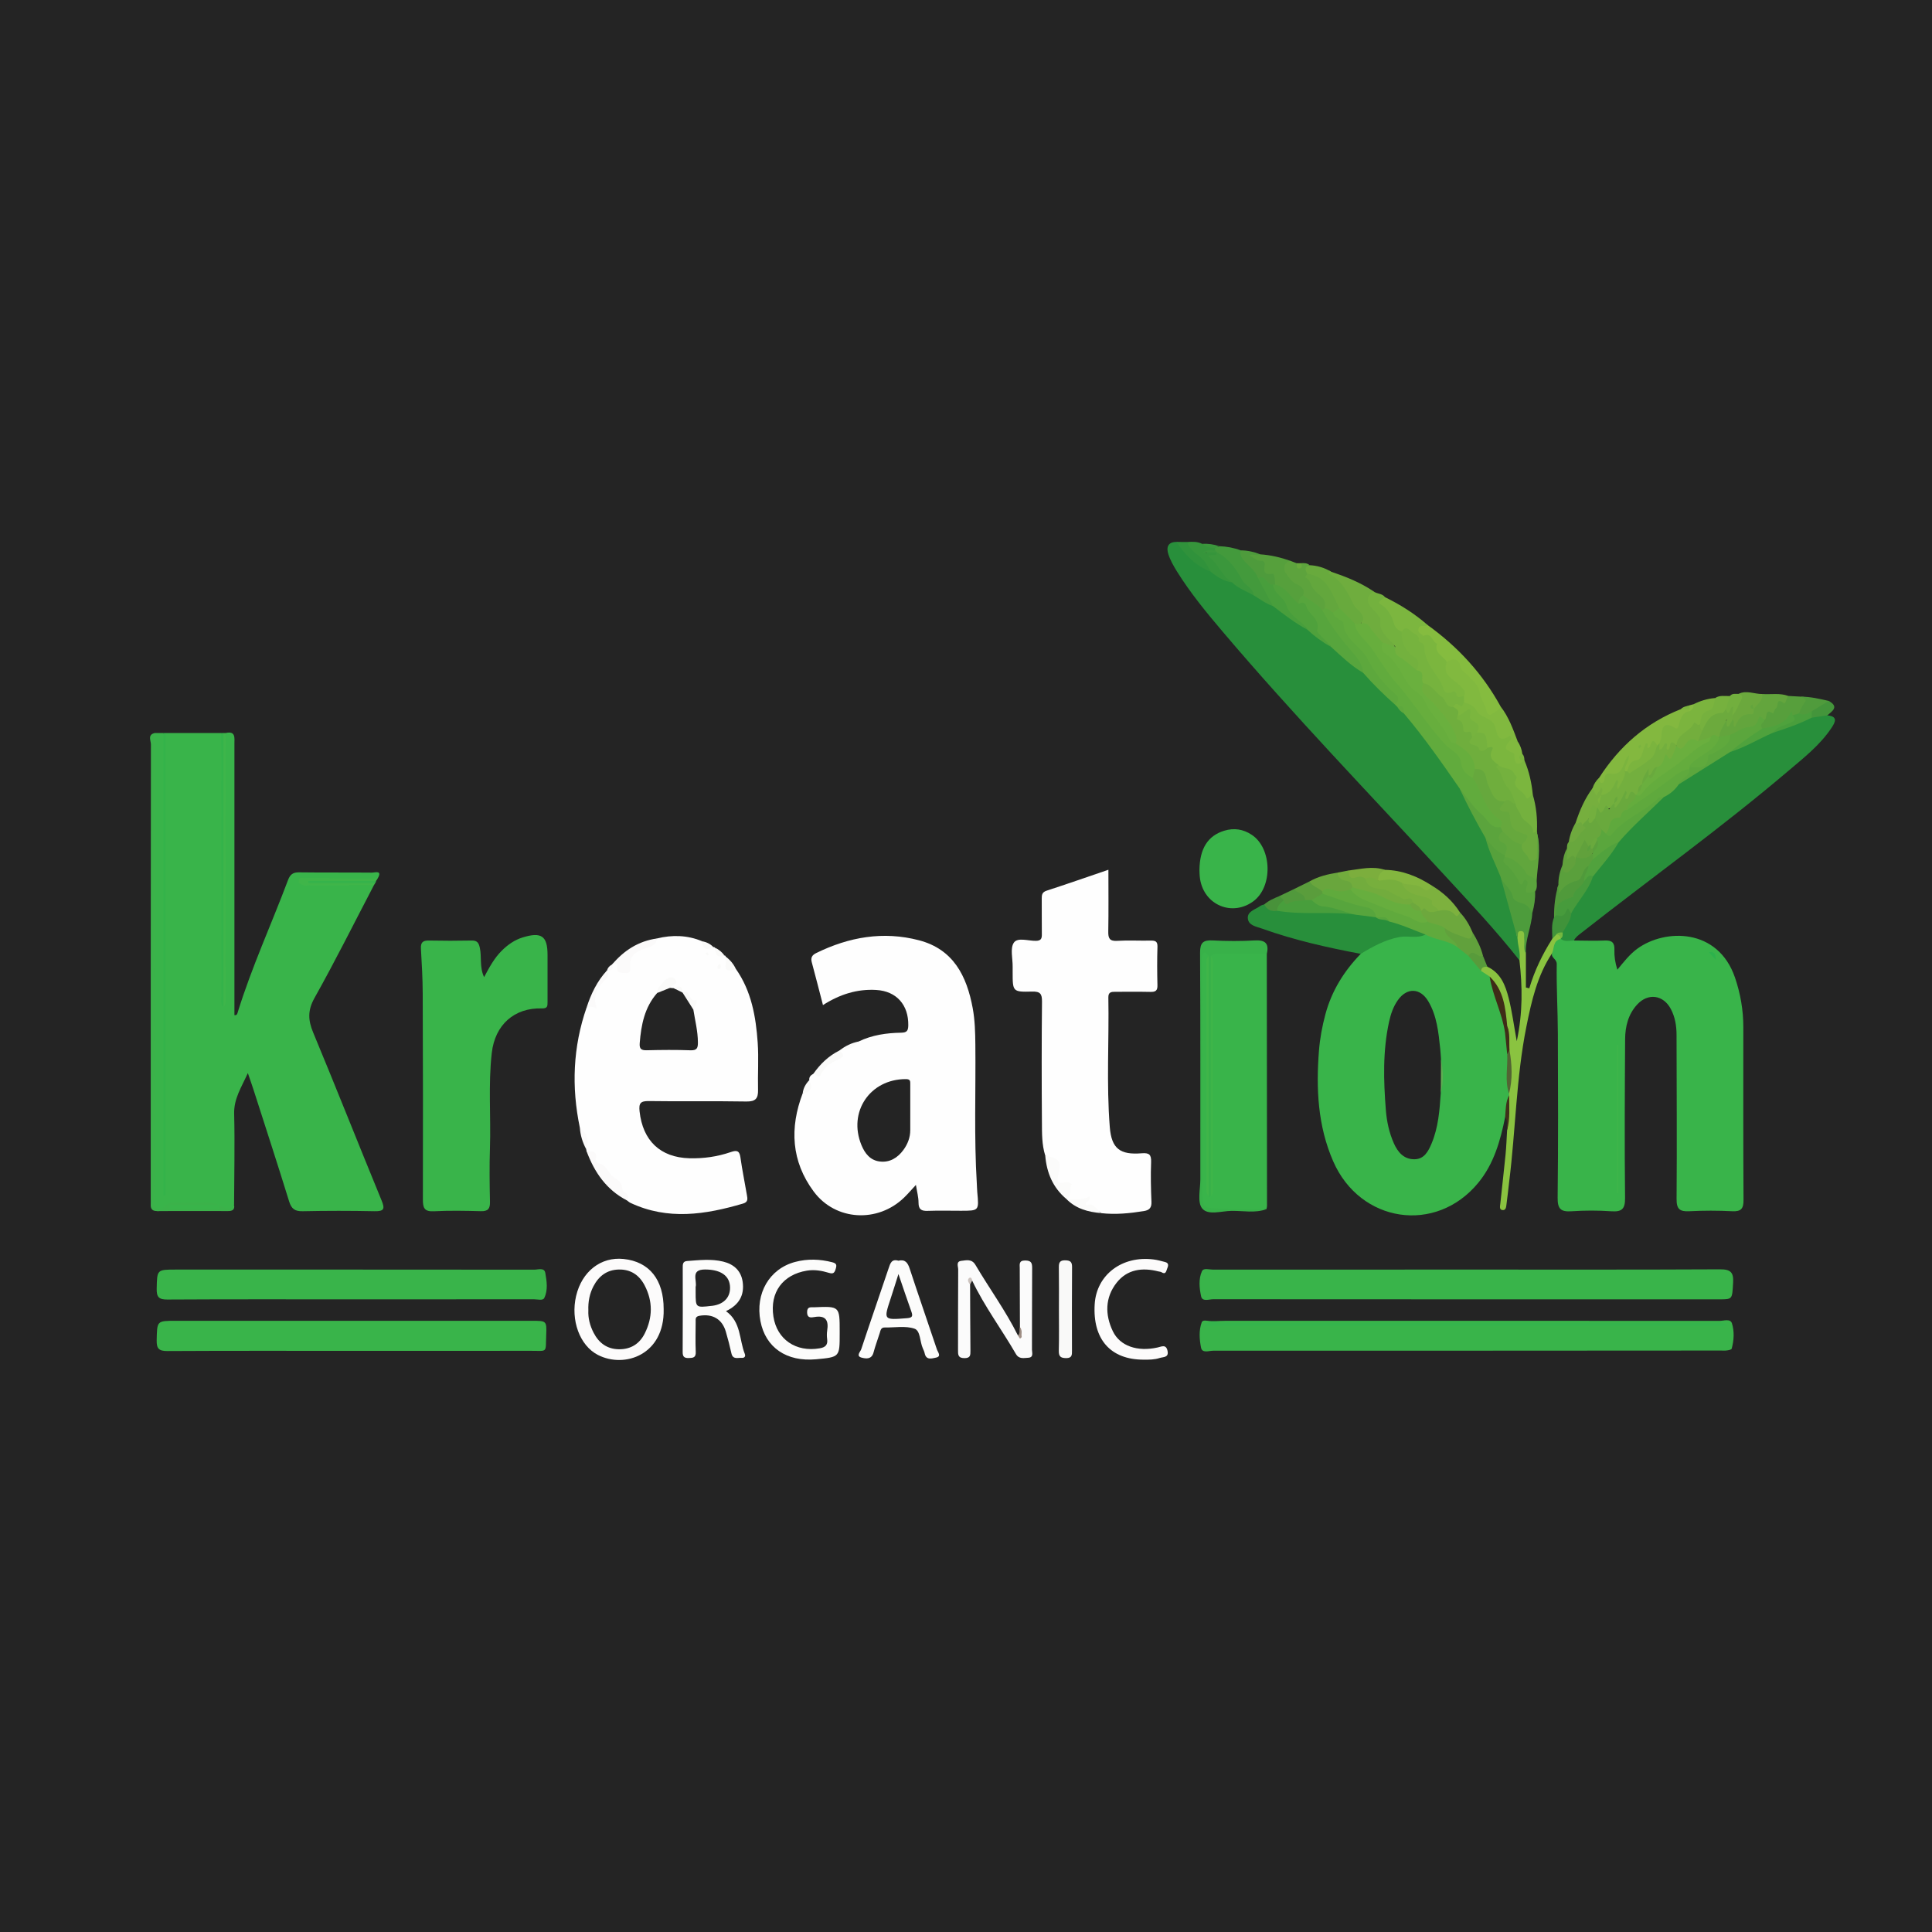 <?xml version="1.0" encoding="utf-8"?>
<!-- Generator: Adobe Illustrator 17.0.0, SVG Export Plug-In . SVG Version: 6.00 Build 0)  -->
<!DOCTYPE svg PUBLIC "-//W3C//DTD SVG 1.1//EN" "http://www.w3.org/Graphics/SVG/1.1/DTD/svg11.dtd">
<svg version="1.1" id="Layer_1" xmlns="http://www.w3.org/2000/svg" xmlns:xlink="http://www.w3.org/1999/xlink" x="0px" y="0px"
	 width="200px" height="200px" viewBox="0 0 200 200" enable-background="new 0 0 200 200" xml:space="preserve">
<rect fill="#242424" width="200" height="200"/>
<g>
	<path fill="#39B44A" d="M38.708,91.633c-2.036,3.898-3.999,7.836-6.148,11.671c-0.724,1.291-0.672,2.305-0.136,3.594
		c2.4,5.768,4.695,11.58,7.072,17.358c0.363,0.883,0.278,1.149-0.727,1.128c-2.478-0.052-4.959-0.051-7.437,0.001
		c-0.807,0.017-1.163-0.246-1.403-1.019c-1.202-3.884-2.462-7.749-3.705-11.62c-0.154-0.479-0.325-0.952-0.567-1.661
		c-0.679,1.498-1.457,2.657-1.418,4.214c0.079,3.142,0.003,6.289-0.008,9.433c-0.412,1.03-1.092,0.411-1.696,0.274
		c-0.121-0.043-0.241-0.081-0.365-0.11c-1.722,0.023-3.446-0.325-5.151,0.324c-0.99,0.376-1.272,0.072-1.265-1.035
		c0.099-15.675,0.014-31.351,0.047-47.026c0.001-0.432-0.11-0.896,0.218-1.277c0.296,0,0.592,0,0.888,0.001
		c0.191,0.308,0.107,0.65,0.107,0.976c0.004,15.692,0.004,31.384,0.004,47.076c0.001-15.581,0-31.161,0.007-46.742
		c0-0.436-0.11-0.888,0.105-1.309c1.926,0,3.851,0,5.777,0c0.36,0.457,0.215,0.995,0.216,1.497
		c0.017,8.749-0.01,17.497,0.019,26.246c-0.028-8.896-0.006-17.793-0.009-26.689c0-0.363-0.062-0.746,0.219-1.054
		c1.064-0.246,0.915,0.5,0.915,1.121c0,8.99,0,17.979,0,26.969c0,0.369,0,0.739,0,1.111c0.28,0.047,0.305-0.174,0.349-0.316
		c1.445-4.668,3.489-9.108,5.203-13.673c0.21-0.559,0.501-0.8,1.131-0.792c2.515,0.035,5.031,0.004,7.546,0.03
		c0.302,0.003,1.133-0.298,0.595,0.611c-0.492,0.287-1.023,0.352-1.586,0.348c-2.022-0.015-4.044-0.005-6.066-0.001
		c2.019-0.002,4.038-0.006,6.057,0.008C37.921,91.302,38.398,91.186,38.708,91.633z"/>
	<path fill="#39B44A" d="M162.933,97.362c1.073,0.004,2.148,0.046,3.219-0.001c0.731-0.032,0.998,0.246,0.971,0.958
		c-0.025,0.659,0.072,1.315,0.305,2.066c0.675-0.82,1.275-1.603,2.09-2.192c2.847-2.057,8.327-2.156,10.089,3.012
		c0.567,1.662,0.86,3.361,0.861,5.113c0.001,5.958-0.016,11.916,0.021,17.874c0.006,0.906-0.224,1.243-1.171,1.194
		c-1.476-0.076-2.962-0.075-4.439,0c-0.986,0.05-1.329-0.208-1.32-1.27c0.045-5.661,0.005-11.323-0.003-16.985
		c-0.001-0.938-0.152-1.846-0.592-2.68c-0.775-1.466-2.355-1.687-3.481-0.466c-0.927,1.004-1.243,2.271-1.251,3.586
		c-0.035,5.477-0.066,10.954-0.006,16.43c0.013,1.164-0.333,1.464-1.433,1.389c-1.363-0.094-2.742-0.092-4.105-0.001
		c-1.098,0.074-1.455-0.227-1.442-1.392c0.065-5.661,0.046-11.324,0.023-16.986c-0.01-2.402-0.155-4.805-0.116-7.205
		c0.009-0.549-0.596-0.634-0.49-1.107c-0.233-0.834-0.068-1.463,0.87-1.698C162.012,97.066,162.552,96.906,162.933,97.362z"/>
	<path fill="#39B44A" d="M155.812,115.638c-0.492,2.446-1.161,4.831-2.782,6.804c-4.383,5.333-12.234,4.161-15.021-2.23
		c-1.598-3.663-1.775-7.517-1.472-11.423c0.1-1.287,0.336-2.559,0.674-3.812c0.651-2.414,1.926-4.455,3.651-6.235
		c0.089-0.498,0.484-0.729,0.866-0.948c1.435-0.825,2.941-1.392,4.643-1.181c0.37,0.046,0.737-0.017,1.102-0.077
		c1.247,0.139,2.398,0.562,3.478,1.191c0.49,0.231,0.832,0.646,1.227,0.995c0.597,0.412,0.97,1.038,1.469,1.545
		c0.388,0.234,0.741,0.499,0.882,0.959c0.487,1.935,1.355,3.767,1.576,5.775c0.094,0.738,0.305,1.463,0.227,2.217
		c0.051,1.264-0.113,2.533,0.103,3.792c0.035,0.122,0.047,0.247,0.042,0.374C156.289,114.144,156.375,114.988,155.812,115.638z"/>
	<path fill="#FEFEFE" d="M83.776,111.816c-0.038-0.334,0.158-0.517,0.422-0.656c0.966-0.734,2.027-1.363,2.708-2.416l0.009-0.004
		c0.673-0.276,1.37-0.5,1.974-0.925c1.388-0.674,2.88-0.884,4.394-0.91c0.592-0.01,0.733-0.197,0.742-0.766
		c0.032-2.109-1.215-3.534-3.316-3.659c-1.986-0.118-3.794,0.462-5.516,1.565c-0.394-1.514-0.762-2.968-1.154-4.415
		c-0.129-0.475,0.004-0.748,0.451-0.968c3.399-1.67,6.95-2.292,10.647-1.324c3.559,0.932,4.942,3.699,5.557,7.023
		c0.23,1.243,0.261,2.499,0.274,3.758c0.051,4.81-0.142,9.622,0.153,14.429c0.018,0.295,0.02,0.592,0.048,0.887
		c0.176,1.902,0.178,1.902-1.696,1.902c-1.148,0-2.297-0.03-3.443,0.011c-0.644,0.023-0.945-0.147-0.944-0.851
		c0.001-0.566-0.16-1.133-0.27-1.834c-0.466,0.502-0.819,0.915-1.207,1.293c-2.728,2.662-7.108,2.44-9.373-0.608
		c-2.325-3.128-2.506-6.59-1.138-10.179C83.67,112.891,83.72,112.352,83.776,111.816z"/>
	<path fill="#FEFEFE" d="M73.848,98.041c0.073-0.019,0.127,0.005,0.162,0.072c0.25,0.367,0.452,0.793,0.991,0.803
		c0.075-0.004,0.114,0.032,0.119,0.106c0.354,0.423,0.333,1.155,1.054,1.276c1.613,2.294,2.075,4.944,2.263,7.646
		c0.113,1.619-0.005,3.253,0.035,4.88c0.021,0.881-0.25,1.22-1.205,1.203c-3.367-0.06-6.736,0.007-10.103-0.045
		c-0.87-0.013-1.046,0.235-0.956,1.065c0.329,3.027,2.137,4.774,5.161,4.856c1.451,0.039,2.878-0.161,4.252-0.631
		c0.584-0.199,0.921-0.221,1.026,0.531c0.184,1.315,0.455,2.618,0.676,3.928c0.06,0.357,0.139,0.701-0.394,0.859
		c-3.9,1.149-7.789,1.754-11.667-0.07c-0.129-0.061-0.236-0.166-0.354-0.251c-1.11-1.933-2.977-3.243-4.186-5.095
		c-0.015-0.073-0.03-0.147-0.046-0.22c-0.05-0.79-0.263-1.533-0.652-2.223c-0.878-4.21-0.715-8.361,0.702-12.441
		c0.108-0.097,0.297-0.159,0.327-0.28c0.324-1.322,1.249-2.338,1.782-3.553c0.306-0.085,0.405-0.348,0.517-0.599l0.007-0.007
		c0.615-0.641,0.839,0.071,1.116,0.333c0.149,0.022,0.255,0.006,0.265-0.058c0.253-1.5,1.202-2.264,2.636-2.549
		c0.245-0.049,0.475-0.198,0.624-0.426c1.588-0.391,3.15-0.352,4.676,0.282C72.904,97.949,73.345,98.055,73.848,98.041z"/>
	<path fill="#288F3B" d="M157.292,99.408c-2.473-3.139-5.211-6.045-7.916-8.98c-7.642-8.289-15.478-16.403-22.776-25.005
		c-1.698-2.001-3.37-4.029-4.761-6.265c-0.35-0.562-0.687-1.154-0.889-1.778c-0.218-0.67-0.097-1.279,0.833-1.28
		c1.142,0.299,1.461,1.571,2.466,2.081c0.39,0.198,0.743,0.56,1.181,0.745c0.699,0.431,1.391,0.873,2.184,1.121
		c0.754,0.445,1.518,0.873,2.293,1.282c0.694,0.337,1.285,0.847,1.988,1.169c1.259,0.712,2.299,1.751,3.599,2.402
		c0.759,0.678,1.589,1.261,2.443,1.813c1.112,0.876,2.142,1.852,3.279,2.699c1.172,1.035,2.232,2.185,3.344,3.283
		c0.113,0.098,0.218,0.205,0.319,0.316c0.21,0.282,0.486,0.497,0.747,0.728c2.162,2.429,4.052,5.058,5.756,7.826
		c0.83,1.749,1.901,3.374,2.67,5.156c0.466,1.374,1.215,2.636,1.594,4.045c0.531,2.18,1.376,4.273,1.791,6.485
		C157.366,97.969,158.08,98.739,157.292,99.408z"/>
	<path fill="#FEFEFE" d="M108.204,119.63c-0.362-1.143-0.337-2.332-0.345-3.503c-0.031-4.144-0.034-8.288,0.008-12.432
		c0.008-0.81-0.176-1.069-1.025-1.047c-2.011,0.053-2.012,0.005-2.013-2.016c0-0.185-0.002-0.37,0-0.555
		c0.012-0.849-0.275-1.9,0.123-2.491c0.392-0.583,1.512-0.171,2.309-0.192c0.535-0.014,0.595-0.269,0.59-0.692
		c-0.014-1.221,0-2.442-0.01-3.663c-0.003-0.391,0.026-0.681,0.501-0.835c2.098-0.683,4.182-1.411,6.399-2.167
		c0,2.207,0.024,4.307-0.013,6.407c-0.012,0.695,0.142,0.997,0.914,0.951c1.143-0.068,2.293-0.003,3.44-0.023
		c0.465-0.008,0.758,0.028,0.738,0.635c-0.044,1.331-0.034,2.664-0.002,3.995c0.013,0.551-0.202,0.691-0.716,0.679
		c-1.22-0.029-2.442-0.002-3.663-0.011c-0.415-0.003-0.713,0.04-0.703,0.583c0.082,4.473-0.208,8.954,0.148,13.419
		c0.179,2.248,1.073,2.896,3.296,2.715c0.78-0.064,1.014,0.131,0.982,0.922c-0.055,1.366-0.021,2.737,0.036,4.104
		c0.026,0.612-0.218,0.864-0.779,0.955c-1.465,0.237-2.932,0.383-4.415,0.217c-0.518-0.521-1.628-0.127-1.808-1.17
		c-0.653,0.227-1.226-0.041-1.802-0.294c-0.075-0.472,0.024-0.934,0.039-1.427c-0.757,0.109-1.41-0.055-1.233-1.021
		C109.375,120.697,108.992,120.087,108.204,119.63z"/>
	<path fill="#39B44A" d="M50.113,101.152c0.562-1.053,1.07-1.99,1.841-2.75c0.618-0.609,1.309-1.096,2.134-1.353
		c1.963-0.61,2.593-0.16,2.593,1.813c0,1.627-0.002,3.255,0,4.882c0.001,0.398,0.001,0.663-0.586,0.646
		c-2.864-0.081-4.856,1.702-5.187,4.609c-0.374,3.28-0.082,6.576-0.189,9.864c-0.06,1.847-0.038,3.699,0.003,5.547
		c0.015,0.712-0.195,0.991-0.937,0.971c-1.626-0.043-3.258-0.074-4.881,0.009c-0.999,0.051-1.13-0.373-1.127-1.229
		c0.02-7.101,0.009-14.202-0.018-21.304c-0.006-1.551-0.095-3.102-0.185-4.651c-0.036-0.629,0.184-0.854,0.812-0.842
		c1.479,0.03,2.959,0.03,4.438,0c0.57-0.012,0.734,0.236,0.848,0.756C49.881,99.074,49.62,100.096,50.113,101.152z"/>
	<path fill="#39B44A" d="M151.769,131.425c8.769,0,17.538,0.019,26.307-0.024c1.094-0.005,1.396,0.332,1.335,1.38
		c-0.101,1.72-0.047,1.726-1.414,1.726c-17.464,0.001-34.929,0.002-52.393-0.011c-0.437,0-1.141,0.286-1.265-0.299
		c-0.179-0.844-0.283-1.784,0.087-2.603c0.164-0.363,0.753-0.161,1.146-0.162C134.304,131.423,143.037,131.425,151.769,131.425z"/>
	<path fill="#39B44A" d="M131.139,98.732c0.008,8.705,0.016,17.411,0.022,26.116c0,0.108-0.039,0.217-0.06,0.325
		c-1.983,0.23-3.969,0.11-5.953,0.033c-0.485-0.019-0.722-0.343-0.731-0.81c-0.011-0.516-0.084-1.026-0.083-1.544
		c0.009-7.757,0.006-15.515,0.006-23.272c0-0.185-0.004-0.37,0.002-0.554c0.007-0.217-0.031-0.487,0.231-0.563
		c0.357-0.103,0.543,0.118,0.625,0.445c0.059,8.203,0.024,16.406,0.018,24.609c-0.013,0.139-0.03,0.278-0.055,0.416
		c0.026-0.138,0.044-0.276,0.057-0.416c0.031-7.656,0.004-15.312,0.014-22.968c0.001-0.555-0.019-1.11,0.041-1.664
		c0.148-0.414,0.512-0.546,0.881-0.566c1.367-0.076,2.736-0.063,4.105-0.01C130.606,98.324,130.885,98.506,131.139,98.732z"/>
	<path fill="#39B44A" d="M125.796,136.765c0.37-0.012,0.739-0.035,1.109-0.035c17.03-0.002,34.06-0.003,51.091,0.008
		c0.447,0,1.134-0.264,1.296,0.26c0.26,0.835,0.209,1.752-0.029,2.618c-0.027,0.099-0.31,0.154-0.482,0.179
		c-0.218,0.032-0.443,0.013-0.665,0.013c-17.511,0.01-35.023,0.023-52.534,0.018c-0.432,0-1.13,0.292-1.251-0.32
		c-0.168-0.852-0.238-1.778,0.07-2.621c0.11-0.301,0.601-0.137,0.926-0.121c0.315,0.47,0.803,0.289,1.217,0.289
		c17.132,0.009,34.264,0.008,51.396,0.007c-16.997,0-33.994,0.002-50.991-0.017C126.573,137.045,126.057,137.345,125.796,136.765z"
		/>
	<path fill="#288F3B" d="M162.933,97.362c-0.462,0.007-0.944,0.169-1.364-0.167c-0.01-0.047-0.02-0.095-0.031-0.142
		c-0.077-0.245-0.046-0.486,0.027-0.726c0.213-0.664,0.687-1.216,0.821-1.915c0.65-1.316,1.678-2.403,2.27-3.754
		c0.765-1.299,1.832-2.371,2.694-3.597c1.29-1.846,3.09-3.188,4.686-4.731c0.589-0.42,1.109-0.924,1.667-1.383
		c1.779-1.136,3.527-2.32,5.343-3.399c1.537-0.552,2.931-1.42,4.452-2.009c1.391-0.46,2.736-1.039,4.104-1.56
		c0.528-0.1,1.064-0.376,1.565,0.075c1.081,0.102,0.858,0.653,0.443,1.277c-1.206,1.813-2.909,3.136-4.537,4.518
		c-6.901,5.86-14.259,11.138-21.375,16.725C163.407,96.803,163.1,97.014,162.933,97.362z"/>
	<path fill="#39B44A" d="M36.444,139.84c-6.369,0-12.738-0.016-19.107,0.019c-0.875,0.005-1.138-0.237-1.118-1.116
		c0.046-2.013,0.001-2.014,1.979-2.014c12.294,0,24.588,0,36.881,0c1.471,0,1.524,0.003,1.465,1.429
		c-0.081,1.959,0.209,1.673-1.66,1.677C48.738,139.847,42.591,139.84,36.444,139.84z"/>
	<path fill="#39B44A" d="M36.309,134.507c-6.326,0-12.651-0.017-18.977,0.02c-0.882,0.005-1.132-0.25-1.112-1.12
		c0.046-1.98,0.002-1.981,2.017-1.981c12.355,0,24.711-0.002,37.066,0.01c0.402,0,1.046-0.247,1.147,0.335
		c0.148,0.856,0.293,1.784-0.11,2.601c-0.145,0.294-0.691,0.13-1.054,0.13C48.961,134.508,42.635,134.507,36.309,134.507z"/>
	<path fill="#288F3B" d="M147.566,96.746c-0.864,0.446-1.803,0.085-2.697,0.255c-1.471,0.28-2.752,0.977-4.007,1.742
		c-3.453-0.655-6.88-1.417-10.193-2.607c-0.585-0.21-1.469-0.321-1.497-1.114c-0.025-0.699,0.807-0.875,1.297-1.24
		c0.113-0.084,0.271-0.107,0.408-0.159c0.583-0.114,1.026,0.447,1.611,0.333c2.647,0.186,5.305,0.135,7.943,0.441
		c0.621-0.147,1.171,0.221,1.768,0.244c0.114,0.006,0.227,0.024,0.339,0.048c0.468,0.17,0.968,0.218,1.446,0.355
		c0.909,0.279,1.821,0.552,2.686,0.95C147.031,96.159,147.415,96.319,147.566,96.746z"/>
	<path fill="#39B44A" d="M124.166,90.081c0.02-2.269,0.9-3.575,2.562-4.084c1.021-0.313,1.97-0.163,2.851,0.42
		c2.113,1.398,2.202,5.396,0.157,6.89c-2.176,1.589-5.05,0.404-5.5-2.275C124.169,90.633,124.175,90.223,124.166,90.081z"/>
	<path fill="#FBFBFB" d="M100.424,132.959c0.01,2.293,0.014,4.586,0.035,6.879c0.004,0.446-0.001,0.757-0.618,0.756
		c-0.683-0.001-0.668-0.373-0.666-0.855c0.01-2.775-0.004-5.549,0.017-8.324c0.002-0.312-0.256-0.83,0.328-0.893
		c0.517-0.056,1.073-0.23,1.461,0.427c1.445,2.445,3.128,4.747,4.396,7.3c0.614-0.16,0.247-0.552,0.206-0.868
		c-0.007-2.033-0.014-4.066-0.019-6.099c-0.001-0.392-0.113-0.8,0.565-0.796c0.621,0.004,0.723,0.248,0.719,0.791
		c-0.022,2.81-0.004,5.619-0.019,8.429c-0.002,0.319,0.206,0.82-0.397,0.85c-0.455,0.023-0.946,0.161-1.268-0.395
		c-1.475-2.55-3.25-4.921-4.525-7.591C100.154,132.471,100.392,132.772,100.424,132.959z"/>
	<path fill="#FCFBFB" d="M68.702,135.517c0.111,4.709-4.022,6.176-6.809,4.744c-1.885-0.969-2.841-3.606-2.254-6.104
		c0.598-2.543,2.573-4.079,4.922-3.828C67.223,130.612,68.706,132.47,68.702,135.517z"/>
	<path fill="#FCFCFB" d="M75.151,135.728c1.585,1.131,1.361,2.952,1.951,4.426c0.105,0.264-0.041,0.434-0.323,0.412
		c-0.403-0.03-0.915,0.205-1.063-0.469c-0.166-0.755-0.362-1.505-0.579-2.248c-0.384-1.31-1.389-1.872-2.727-1.639
		c-0.457,0.08-0.393,0.345-0.395,0.626c-0.006,1.036-0.035,2.074,0.009,3.108c0.025,0.598-0.267,0.63-0.735,0.64
		c-0.495,0.011-0.622-0.172-0.619-0.641c0.017-2.887,0.01-5.773,0.007-8.66c0-0.343-0.029-0.708,0.443-0.742
		c1.252-0.089,2.511-0.245,3.753,0.062c1.102,0.272,1.848,0.95,2.009,2.102C77.071,134.069,76.522,135.081,75.151,135.728z"/>
	<path fill="#FCFCFB" d="M86.924,137.836c0,0.074,0,0.148,0,0.222c0.001,2.427,0.001,2.427-2.437,2.653
		c-3.058,0.284-5.24-1.21-5.766-3.945c-0.551-2.867,0.919-5.424,3.597-6.133c1.263-0.334,2.554-0.297,3.836,0.035
		c0.452,0.117,0.48,0.288,0.357,0.693c-0.123,0.403-0.248,0.541-0.692,0.407c-0.74-0.224-1.496-0.361-2.289-0.231
		c-2.499,0.409-3.853,2.25-3.466,4.757c0.366,2.367,2.334,3.705,4.788,3.284c0.573-0.098,0.857-0.337,0.775-0.949
		c-0.039-0.291-0.043-0.597,0.003-0.886c0.17-1.071-0.161-1.611-1.342-1.4c-0.343,0.061-0.739,0.108-0.738-0.503
		c0-0.614,0.39-0.497,0.744-0.512C86.923,135.217,86.923,135.217,86.924,137.836z"/>
	<path fill="#8AC340" d="M157.292,99.408c0.135-0.76-0.171-1.482-0.194-2.228c-0.083-0.412-0.337-0.962,0.36-0.998
		c0.586-0.03,0.484,0.472,0.456,0.891c-0.037,0.544-0.095,1.095,0.047,1.637c0,1.172,0,2.344,0,3.516
		c0.117,0.028,0.234,0.057,0.351,0.085c0.544-1.837,1.368-3.533,2.382-5.132c0.118-0.252,0.114-0.608,0.522-0.613
		c0.364,0.059,0.55,0.216,0.332,0.598c0,0,0.02,0.031,0.02,0.031c-0.834,0.181-0.653,0.974-0.907,1.504
		c-1.524,2.3-2.118,4.93-2.648,7.573c-1.063,5.302-1.112,10.72-1.783,16.067c-0.097,0.77-0.165,1.543-0.275,2.31
		c-0.038,0.269-0.043,0.687-0.452,0.613c-0.316-0.057-0.214-0.426-0.189-0.664c0.174-1.69,0.375-3.377,0.541-5.067
		c0.083-0.844,0.11-1.694,0.162-2.541c0.234-1.197-0.167-2.43,0.21-3.618c0.006-0.054,0.002-0.107-0.013-0.159
		c-0.024-1.484,0.096-2.971-0.067-4.453c-0.112-0.791-0.059-1.602-0.283-2.38c-0.194-1.876-0.808-3.621-1.658-5.292
		c-0.298-0.194-0.596-0.388-0.893-0.583c-0.135-0.685,0.21-0.637,0.659-0.431c1.398,0.645,1.878,1.949,2.215,3.279
		c0.343,1.351,0.521,2.744,0.829,4.434C157.648,104.805,157.602,102.112,157.292,99.408z"/>
	<path fill="#FCFCFB" d="M93.001,130.507c0.702-0.163,0.966,0.204,1.168,0.819c0.917,2.796,1.885,5.575,2.819,8.365
		c0.095,0.284,0.509,0.733-0.105,0.851c-0.387,0.074-1.003,0.306-1.159-0.442c-0.037-0.178-0.115-0.349-0.191-0.516
		c-0.318-0.692-0.236-1.827-0.869-2.041c-0.93-0.316-2.038-0.103-3.071-0.123c-0.412-0.008-0.438,0.306-0.526,0.585
		c-0.21,0.667-0.459,1.323-0.638,1.999c-0.193,0.73-0.766,0.661-1.232,0.538c-0.625-0.165-0.127-0.615-0.045-0.864
		c0.923-2.795,1.896-5.574,2.831-8.365C92.161,130.785,92.292,130.298,93.001,130.507z"/>
	<path fill="#3BB24A" d="M16.02,75.883c0,15.508-0.005,31.016,0.014,46.524c0.001,0.694-0.165,1.373-0.051,2.082
		c0.131,0.816,0.657,0.874,1.041,0.445c0.409-0.457,0.822-0.449,1.278-0.417c1.46,0.102,2.944-0.281,4.383,0.213
		c-1.204,0.505-2.466,0.052-3.176,0.174c0.711-0.103,1.971,0.312,3.177-0.174c0.515,0.213,1.03,0.77,1.546,0.002
		c0.091,0.517-0.193,0.639-0.639,0.637c-2.443-0.007-4.887-0.008-7.33,0.001c-0.47,0.002-0.682-0.197-0.659-0.664
		c0.011-0.222,0-0.444,0-0.666c0-15.66-0.003-31.32,0.018-46.98C15.622,76.67,15.249,76.052,16.02,75.883z"/>
	<path fill="#FCFBFB" d="M118.394,140.752c-3.433,0.007-5.302-2.115-5.071-5.758c0.192-3.029,2.835-5.034,6.101-4.614
		c0.399,0.051,0.792,0.162,1.183,0.263c0.437,0.112,0.325,0.425,0.212,0.699c-0.1,0.242-0.133,0.641-0.581,0.359
		c-0.089-0.056-0.212-0.057-0.319-0.084c-1.666-0.426-3.233-0.224-4.328,1.173c-1.199,1.53-1.215,3.304-0.388,5.023
		c0.739,1.535,2.548,2.143,4.628,1.678c0.421-0.094,0.88-0.36,1.03,0.343c0.155,0.722-0.433,0.621-0.82,0.747
		C119.504,140.756,118.95,140.757,118.394,140.752z"/>
	<path fill="#38B149" d="M125.116,98.957c-0.214-0.285-0.452-0.646-0.637-0.003c-0.079,0.274-0.027,0.587-0.027,0.882
		c-0.001,7.571-0.05,15.142,0.026,22.712c0.028,2.754-0.182,2.472,2.637,2.615c1.326,0.067,2.658,0.011,3.988,0.011
		c-1.181,0.431-2.403,0.159-3.603,0.174c-1.05,0.013-2.457,0.5-3.059-0.26c-0.513-0.648-0.181-1.985-0.182-3.017
		c-0.007-7.812,0.018-15.624-0.028-23.436c-0.006-1.051,0.316-1.335,1.316-1.281c1.44,0.077,2.891,0.083,4.33-0.001
		c1.096-0.064,1.512,0.306,1.264,1.381c-1.548,0-3.096-0.005-4.643,0.006c-0.394,0.003-0.82-0.109-1.157,0.219
		c0.176,0.27,0.107,0.574,0.107,0.864c0.004,7.718,0.004,15.437,0,23.155c0,0.29,0.069,0.594-0.107,0.864
		c-0.074,0.103-0.149,0.103-0.223,0c-0.176-0.27-0.107-0.574-0.107-0.864c-0.004-7.718-0.004-15.437,0-23.155
		C125.009,99.531,124.94,99.227,125.116,98.957z"/>
	<path fill="#7BB63E" d="M157.811,78.716c0.487,1.143,0.748,2.34,0.867,3.572c-0.285,0.736-0.733,0.79-1.194,0.202
		c-0.457-0.582-1.293-0.959-1.053-1.968c0.068-0.286-0.312-0.553-0.644-0.658c-0.315-0.099-0.625-0.198-0.861-0.446
		c-0.819-0.358-0.818-1.198-1.102-1.87c-0.237-0.629-0.428-1.285-1.047-1.676c-0.073-0.621-0.577-1.002-0.844-1.515
		c-0.256-0.493-0.683,0.041-0.978-0.18c-0.31-0.269-0.481-0.623-0.608-1.004c0.131-0.804,0.864-0.383,1.273-0.627
		c0.26-0.039,0.614-0.086,0.743,0.089c0.765,1.032,2.197,1.341,2.76,2.576c0.21,0.46,0.372,0.927,1.073,0.754
		c0.282-0.07,0.427,0.224,0.382,0.531C156.33,77.377,156.933,78.465,157.811,78.716z"/>
	<path fill="#83B83F" d="M165.549,80.503c2.085-3.241,4.847-5.676,8.459-7.097c0.245-0.189,0.529-0.102,0.799-0.114
		c0.098,0.053,0.162,0.134,0.193,0.241c-0.199,0.676-0.796,1.125-1.025,1.789c-0.059,0.172-0.278,0.371-0.417,0.312
		c-1.33-0.57-1.108,0.622-1.411,1.215c-0.05,0.099-0.118,0.186-0.198,0.263c-0.124,0.1-0.265,0.161-0.423,0.184
		c-0.65,0.169-1.244,0.297-1.478,1.135c-0.2,0.72-1.308,0.688-1.566,1.478c-0.104,0.025-0.205,0.015-0.301-0.034
		c-0.193-0.368-0.019-0.686,0.135-1.015c-0.292,0.676-0.216,1.672-1.426,1.513c-0.294-0.039-0.439,0.338-0.605,0.576
		c-0.15,0.216-0.341,0.434-0.626,0.294C165.308,81.072,165.411,80.777,165.549,80.503z"/>
	<path fill="#81B93F" d="M156.443,76.512c-0.015-0.149-0.087-0.392-0.218-0.301c-1.182,0.816-1.296-0.442-1.426-0.905
		c-0.303-1.081-1.53-0.937-1.95-1.719c-0.296-0.552-0.739-0.752-1.29-0.85c-0.175-0.142-0.241-0.335-0.26-0.55
		c-0.018-0.794-0.63-1.174-1.136-1.629c-0.855-0.768-0.967-1.308-0.474-2.264c1.086-0.514,1.215-0.479,1.793,0.554
		c0.163,0.292,0.337,0.582,0.597,0.781c0.854,0.656,1.306,1.542,1.622,2.548c0.399,1.267,0.43,1.257,1.651,0.972
		c0.834,1.074,1.282,2.337,1.753,3.588C156.804,76.902,156.513,77.033,156.443,76.512z"/>
	<path fill="#85BC3F" d="M155.353,73.149c-0.134,0.336-0.462,0.454-0.726,0.646c-0.37,0.269-0.618,0.35-0.754-0.251
		c-0.145-0.64-0.571-1.166-0.693-1.859c-0.156-0.885-0.939-1.457-1.554-2.085c-0.147-0.15-0.357-0.217-0.406-0.483
		c-0.168-0.914-0.683-1.066-1.441-0.6c-0.634-0.166-1.172-0.467-1.287-1.17c-0.123-0.758-0.624-1.107-1.277-1.334
		c-0.448-0.233-0.824-0.525-0.544-1.095c0.264-0.536,0.706-0.357,1.121-0.21C150.933,66.966,153.489,69.747,155.353,73.149z"/>
	<path fill="#F9F9F8" d="M109.62,135.621c0-1.476,0.015-2.953-0.008-4.429c-0.008-0.5,0.109-0.737,0.672-0.724
		c0.517,0.012,0.7,0.164,0.695,0.7c-0.023,2.879-0.013,5.758-0.008,8.637c0.001,0.43,0.026,0.792-0.605,0.787
		c-0.574-0.004-0.773-0.18-0.758-0.764C109.644,138.427,109.62,137.024,109.62,135.621z"/>
	<path fill="#35B44C" d="M125.796,136.765c0.433,0.316,0.932,0.18,1.401,0.18c16.81,0.007,33.62,0.005,50.43,0.011
		c0.396,0,0.809-0.101,1.19,0.301c-18.032,0-36.063,0-54.113,0c0.168-0.133,0.396-0.313,0.624-0.493
		C125.483,136.765,125.639,136.765,125.796,136.765z"/>
	<path fill="#6FAD3E" d="M137.786,59.179c1.532,0.519,3.029,1.112,4.38,2.021c-0.243,0.811,0.129,1.419,0.503,2.127
		c0.636,1.204,1.358,2.385,1.738,3.716c-0.538,0.251-0.938-0.114-1.377-0.305c-0.666-0.505-1.296-1.03-1.519-1.903
		c-0.065-0.254-0.45-0.014-0.598-0.238c0.031-0.563-0.253-0.989-0.657-1.316c-0.296-0.239-0.552-0.505-0.666-0.847
		c-0.359-1.079-1.003-1.921-1.924-2.58c-0.211-0.151-0.519-0.366-0.267-0.708C137.488,59.026,137.663,59.073,137.786,59.179z"/>
	<path fill="#73B13E" d="M144.448,66.96c-0.584-0.887-1.784-1.407-1.539-2.816c0.039-0.226-0.518-0.783-0.848-1.129
		c-0.65-0.683-0.614-1.249,0.106-1.814c0.356,0.3,0.915,0.204,1.212,0.621c0.402,1.278,1.226,2.333,1.854,3.491
		c0.441,0.923,0.871,1.835,1.589,2.61c0.412,0.445,0.647,1.105,0.021,1.667c-1.151-0.227-1.93-0.996-2.622-1.86
		C143.993,67.446,144.266,67.187,144.448,66.96z"/>
	<path fill="#34B34A" d="M17.13,75.884c0,15.948,0,31.895,0,47.843c-0.074,0-0.148,0-0.222,0c0-15.948,0-31.896,0-47.843
		C16.982,75.884,17.056,75.884,17.13,75.884z"/>
	<path fill="#68AA3D" d="M137.786,59.179c-0.111,0.046-0.402,0.097-0.156,0.234c1.305,0.729,1.9,1.953,2.523,3.225
		c0.233,0.476,0.933,0.71,0.959,1.426c0.009,0.241-0.167,0.295-0.22,0.451c-0.19,0.411-0.489,0.331-0.805,0.183
		c-0.668-0.455-1.322-0.927-1.727-1.658c-0.416-0.904-1.002-1.708-1.53-2.544c-0.372-0.589-1.09-0.55-1.64-0.819
		c-0.552-0.757-0.457-1.044,0.386-1.169C136.367,58.55,137.107,58.764,137.786,59.179z"/>
	<path fill="#56A13C" d="M155.329,90.737c-0.531-1.329-1.205-2.602-1.555-4.001c0.971,0.196,1.348,1.147,2.088,1.64
		c0.055,0.089,0.094,0.185,0.126,0.284c0.47,0.914,0.886,1.862,1.963,2.265c0.611,0.229,0.371,1.102,0.964,1.372
		c0.031,0.749-0.086,1.478-0.289,2.196C156.742,93.928,155.836,92.507,155.329,90.737z"/>
	<path fill="#439A3C" d="M131.781,62.741c-0.736-0.246-1.349-0.714-1.998-1.116c-1.525-1.114-2.364-2.851-3.73-4.109
		c-0.084-0.058-0.157-0.127-0.225-0.203c-0.062-0.08-0.109-0.169-0.143-0.264c-0.021-0.098-0.013-0.196,0.019-0.291
		c0.12-0.192,0.368-0.082,0.514-0.215c0.766,0.024,1.509,0.163,2.228,0.43c0.624,1.027,1.699,1.726,2.108,2.909
		c0.357,0.641,0.854,1.192,1.162,1.865C131.869,62.082,132.124,62.385,131.781,62.741z"/>
	<path fill="#7BB43E" d="M171.779,76.958c0.07-0.24,0.188-0.477,0.201-0.721c0.054-0.971,0.285-1.575,1.404-0.888
		c0.373,0.229,0.353-0.198,0.419-0.389c0.202-0.58,0.318-1.218,1.085-1.333c0.143-0.242,0.235-0.513,0.427-0.726
		c0.706-0.349,1.444-0.582,2.234-0.639c0.42,0.652,0.107,1.19-0.415,1.494c-0.502,0.292-0.712,0.707-0.918,1.175
		c-1.104,0.493-1.841,1.418-2.642,2.267c-0.152-0.135-0.39-0.072-0.488,0.134c-0.081,0.172-0.211,0.29-0.386,0.36
		c-0.145,0.027-0.278-0.116-0.396-0.078c-0.203,0.065-0.348,0.445-0.609,0.121C171.48,77.47,171.625,77.204,171.779,76.958z"/>
	<path fill="#74B13E" d="M155.112,79.181c0.438,0.497,1.329,0.177,1.651,0.926c0.064,0.148,0.308,0.279,0.217,0.456
		c-0.551,1.06,0.686,1.231,0.951,1.895c0.218,0.548,0.463-0.208,0.747-0.17c0.374,1.234,0.478,2.499,0.428,3.782
		c-0.162,0.288-0.431,0.529-0.668,0.192c-0.675-0.963-1.595-1.78-1.876-2.991c-0.621-1.091-1.206-2.201-1.802-3.305
		C154.541,79.561,154.448,79.196,155.112,79.181z"/>
	<path fill="#63A53D" d="M182.444,71.844c0.894,0.062,1.807-0.128,2.681,0.201c0.19,0.538,0.118,0.947-0.549,0.988
		c-0.143,0.009-0.277-0.082-0.31,0.13c-0.135,0.872-0.979,0.991-1.516,1.436c-1.059,0.906-2.342,1.341-3.642,1.743
		c-0.361,0.048-0.719,0.252-1.086,0.026c-0.401-1.15,0.023-1.77,1.318-1.926c0.629-0.372,1.262-0.737,1.898-1.095
		c0.058-0.078,0.122-0.152,0.184-0.226C181.717,72.658,182.029,72.21,182.444,71.844z"/>
	<path fill="#56A03C" d="M130.459,57.384c1.075,0.072,2.113,0.318,3.127,0.675c-0.332,0.887-0.058,1.53,0.72,2.059
		c0.532,0.362,1.13,0.772,0.796,1.602c-0.255,0.258-0.322,0.661-0.654,0.861c-1.156-0.259-1.602-1.443-2.56-1.962
		c-0.791-1.164-1.643-2.275-2.931-3.08C129.546,57.143,130.007,57.337,130.459,57.384z"/>
	<path fill="#6BAA3D" d="M156.889,83.181c0.03,0.484,0.419,0.805,0.563,1.236c0.241,0.72,1.346,0.84,1.246,1.796
		c0.136-0.048,0.272-0.095,0.408-0.143c0.023,0.064,0.029,0.13,0.018,0.198c0.209,0.788,0.086,1.59,0.086,2.384
		c0,0.69-0.538,0.953-1.091,0.535c-0.542-0.41-0.906-0.952-0.787-1.693c0.04-0.315,0.524-0.676-0.237-0.869
		c-0.592-0.15-0.856-0.789-1.1-1.316c-0.198-0.428-0.315-0.848-0.705-1.201c-0.626-0.567,0.041-0.958,0.339-1.38
		C156.238,82.351,156.5,82.944,156.889,83.181z"/>
	<path fill="#6DA83D" d="M151.144,94.465c0.577,0.596,0.977,1.303,1.299,2.059c0.131,0.672,0.03,0.959-0.817,0.858
		c-0.895-0.106-1.494-0.646-2.206-1.033c-0.563-0.348-1.277-0.348-1.804-0.78c-0.353-0.334-0.733-0.654-0.671-1.216
		c0.138-0.465,0.413-0.679,0.895-0.456c0.346,0.16,0.699,0.18,1.064,0.103C149.814,93.368,150.385,94.363,151.144,94.465z"/>
	<path fill="#7CB63F" d="M145.114,65.404c-0.386-0.195-0.674-0.364-0.829-0.895c-0.21-0.717-0.569-1.465-1.292-1.904
		c-0.371-0.226-0.341-0.283,0.385-0.784c1.593,0.776,3.078,1.717,4.414,2.886c-0.271,0.249-0.82-0.153-0.958,0.418
		c-0.107,0.441,0.365,0.462,0.503,0.722c0.07,0.304-0.142,0.341-0.355,0.377C146.299,66.089,145.826,65.475,145.114,65.404z"/>
	<path fill="#4D9C3C" d="M155.329,90.737c0.244,0.817,1.14,1.23,1.286,2.15c0.041,0.261,0.584,0.547,0.941,0.629
		c0.581,0.134,0.813,0.544,1.069,0.976c-0.072,1.43-0.76,2.763-0.663,4.219c-0.308-0.477-0.104-1.013-0.177-1.517
		c-0.044-0.301,0.131-0.798-0.332-0.807c-0.481-0.009-0.269,0.505-0.354,0.793C156.509,95.032,155.919,92.884,155.329,90.737z"/>
	<path fill="#61A63D" d="M157.557,87.401c-0.179,0.684,0.502,0.968,0.692,1.481c0.105,0.285,0.339,0.203,0.554,0.168
		c0.291-0.047,0.305-0.261,0.306-0.488c0.004-0.765,0.01-1.53,0.015-2.295c0.419,1.638,0.048,3.268-0.05,4.9
		c-0.466,0.162-0.944-0.158-1.064-0.396c-0.496-0.986-1.586-1.26-2.231-2.037c0-0.074,0-0.148-0.001-0.222
		c-0.15-0.445-0.365-0.845-0.627-1.243c-0.361-0.549-0.354-1.104,0.402-1.386C156.399,86.154,156.923,86.85,157.557,87.401z"/>
	<path fill="#5DA33D" d="M134.892,61.627c0.275-0.696-0.338-1.008-0.714-1.175c-0.558-0.248-0.754-0.774-1.106-1.149
		c-0.115-0.122-0.335-1.101,0.513-1.244c0.214,0.082,0.428,0.165,0.643,0.247c0.15,0.145,0.299,0.165,0.446-0.005
		c0.32-0.015,0.639-0.028,0.901,0.207c-0.586,0.164-0.457,0.519-0.238,0.898c0.431,0.69,0.893,1.37,1.502,1.904
		c0.587,0.515,0.744,1.066,0.447,1.77c-0.098,0.143-0.23,0.236-0.399,0.276C136.032,62.999,135.201,62.614,134.892,61.627z"/>
	<path fill="#579F3C" d="M182.664,74.514c0.34-0.157-0.036-1.298,0.891-0.647c0.095-0.187,0.145-0.467,0.296-0.543
		c0.28-0.141-0.051-1.214,0.818-0.524c0.161,0.128,0.25-0.518,0.456-0.755c0.445,0.024,0.89,0.048,1.335,0.072
		c0.701,0.023,0.894,0.337,0.546,0.958c-0.159,0.285-0.315,0.571-0.507,0.835c-0.235,0.272-0.541,0.323-0.874,0.278
		c-0.94,0.846-1.863,1.741-3.309,1.369C181.849,75.015,182.197,74.744,182.664,74.514z"/>
	<path fill="#7DB13E" d="M151.144,94.465c-0.115,0.18-0.294,0.5-0.47,0.292c-0.508-0.602-1.113-0.604-1.782-0.467
		c-1.114-0.644-2.175-1.373-3.443-1.737c-0.475-0.136-0.473-0.684-0.428-1.139c0.695-0.594,1.366-0.022,2.032,0.08
		c0.385,0.059,0.737,0.333,1.161,0.173C149.395,92.385,150.4,93.288,151.144,94.465z"/>
	<path fill="#3EB54A" d="M23.351,75.884c0,9.008,0.002,18.015-0.006,27.023c0,0.464,0.151,0.968-0.215,1.381
		c-0.178-0.269-0.108-0.573-0.108-0.863c-0.004-8.893-0.004-17.786,0-26.679c0-0.289-0.071-0.593,0.108-0.862
		C23.204,75.884,23.277,75.884,23.351,75.884z"/>
	<path fill="#34B34A" d="M23.13,75.884c0,9.468,0,18.936,0,28.404c-0.368-0.413-0.216-0.917-0.216-1.38
		c-0.009-9.008-0.007-18.016-0.007-27.024C22.981,75.884,23.055,75.884,23.13,75.884z"/>
	<path fill="#72AC3D" d="M138.452,90.335c0.373-0.072,0.746-0.144,1.12-0.217c0.575,0.481,1.426,0.173,1.987,0.695
		c0.354,0.448,0.76,0.77,1.373,0.837c1.133,0.124,1.973,1.083,3.151,1.151c0.208,0.012,0.336,0.371,0.281,0.661
		c-0.05,0.159-0.152,0.276-0.294,0.359c-0.798,0.316-1.525-0.011-2.211-0.327c-1.326-0.609-2.749-0.944-4.08-1.532
		c-0.219-0.314-0.604-0.381-0.888-0.595C138.551,91.112,138.142,90.872,138.452,90.335z"/>
	<path fill="#68A73D" d="M162.212,87.823c0.009-0.232-0.005-0.472,0.183-0.654c0.471-0.57,1.185-0.966,1.288-1.801
		c0.128-0.36,0.282-0.69,0.744-0.685c0.257,0.796,0.487-0.362,0.739-0.011c0.493,0.237,0.714,0.669,0.845,1.168
		c0.05,0.404-0.028,0.752-0.436,0.944c-0.561-0.033-0.353,0.7-0.787,0.797c-0.133,0.09-0.276,0.14-0.438,0.124
		c-0.379-0.156-0.291-0.453-0.229-0.746c-0.137,0.69-0.232,1.397-0.773,1.923c-0.076,0.072-0.164,0.124-0.262,0.159
		C161.991,89.249,161.991,89.249,162.212,87.823z"/>
	<path fill="#FBFAFA" d="M60.723,119.174c0.46,0.073,1.148-0.149,0.944,0.771c-0.031,0.139,0.134,0.458,0.23,0.468
		c0.95,0.09,1.043,1.131,1.729,1.517c0.435,0.245,0.771,0.553,0.803,1.201c0.015,0.297,0.912,0.467,0.479,1.139
		C62.778,123.175,61.532,121.354,60.723,119.174z"/>
	<path fill="#69A63D" d="M138.452,90.335c0.084,0.483,0.377,0.766,0.853,0.835c0.41,0.059,0.661,0.249,0.697,0.676
		c-0.075,0.132-0.082,0.296-0.19,0.413c-0.577,0.443-1.235,0.303-1.863,0.211c-0.359-0.053-0.708-0.074-1.066-0.051
		c-0.468-0.359-1.363-0.243-1.316-1.178C136.463,90.731,137.445,90.495,138.452,90.335z"/>
	<path fill="#5AA03C" d="M163.11,88.956c0.001-0.074,0.001-0.147,0.002-0.221c0.549-0.371,1.257-0.073,1.811-0.427
		c0.175,0.159,0.226,0.363,0.221,0.589c-0.033,0.344-0.21,0.611-0.451,0.844c-0.372,0.314-0.577,0.747-0.807,1.158
		c-0.128,0.229-0.254,0.544-0.487,0.553c-0.748,0.031-1.215,0.444-1.635,0.987c-0.082,0.105-0.284,0.186-0.392,0.069
		c-0.25-0.271-0.184-0.59-0.047-0.899c-0.014-0.714,0.137-1.394,0.421-2.047C162.457,89.936,162.691,89.237,163.11,88.956z"/>
	<path fill="#FBFAFA" d="M68.002,97.151c-0.042,0.451-0.264,0.706-0.717,0.859c-1.061,0.36-2.254,0.647-2.04,2.201
		c0.057,0.412-0.149,0.538-0.505,0.517c-0.395-0.023-0.922,0.048-0.842-0.576c0.088-0.681-0.352-0.223-0.539-0.301
		C64.585,98.397,66.087,97.419,68.002,97.151z"/>
	<path fill="#6BA83D" d="M182.444,71.844c0.049,0.717-0.54,1.071-0.89,1.56c-0.028,0.205,0.039,0.566-0.228,0.536
		c-0.997-0.111-1.406,0.517-1.713,1.306c-0.381-0.183,0.079-0.599-0.281-0.731c-0.131-0.11-0.176-0.257-0.177-0.422
		c0.183-0.784,0.742-1.435,0.812-2.261C180.794,71.417,181.618,71.859,182.444,71.844z"/>
	<path fill="#83B63F" d="M148.213,91.667c-0.218,0.431-0.416,0.742-0.958,0.287c-0.603-0.506-1.451-0.265-2.141-0.553
		c-0.894,0.042-1.835,0.421-2.613-0.368c-0.077-0.652,0.168-1.02,0.869-0.986C145.154,90.079,146.735,90.718,148.213,91.667z"/>
	<path fill="#5BA43D" d="M155.779,88.735c0.724-0.042,1.855,0.917,2.178,1.604c0.18,0.382,0.847,0.397,1.117,0.829
		c0.019,0.386,0.083,0.779-0.161,1.128c-0.561,0.116-1.274,0.425-0.819-0.689c0.057-0.14,0.092-0.4-0.12-0.485
		c-0.25-0.1-0.272,0.123-0.335,0.298c-0.076,0.211-0.264,0.142-0.32,0.018c-0.371-0.829-0.9-1.522-1.605-2.1
		C155.611,89.252,155.587,88.92,155.779,88.735z"/>
	<path fill="#FBFBFA" d="M108.204,119.63c1.483,0.334,1.655,0.479,1.358,1.899c-0.166,0.794-0.116,1.076,0.734,0.855
		c0.273-0.071,0.68,0.197,0.659,0.221c-0.398,0.435,0.121,1.211-0.565,1.513C108.995,122.946,108.352,121.409,108.204,119.63z"/>
	<path fill="#61A13C" d="M149.557,96.068c0.633,0.529,1.424,0.711,2.166,1.01c0.624,0.252,0.651-0.149,0.72-0.554
		c0.469,0.765,0.866,1.562,1.082,2.439c-0.511,0.647-1.009-0.204-1.516-0.012c-0.373-0.295-0.746-0.591-1.118-0.886
		c-0.197-0.384-0.614-0.489-0.924-0.73C149.548,97.007,149.18,96.656,149.557,96.068z"/>
	<path fill="#4E9B3C" d="M130.459,57.384c-0.336,0.248-0.714-0.129-1.116,0.116c0.431,0.2,0.717,0.577,1.243,0.556
		c0.161-0.007,0.385,0.103,0.337,0.435c-0.076,0.519-0.177,1.043,0.755,0.914c0.335-0.046,0.266,0.707,0.328,1.111
		c-0.065,0.086-0.147,0.15-0.245,0.192c-0.792,0.218-0.902-0.786-1.533-0.858c-0.274-0.823-1.028-1.275-1.535-1.915
		c-0.272-0.344-0.322-0.6-0.246-0.962C129.144,56.979,129.813,57.123,130.459,57.384z"/>
	<path fill="#36953B" d="M125.782,56.739c0,0.074,0,0.148,0,0.222c-0.269,0.23-0.618,0.017-0.947,0.171
		c-0.102,0.015,0.129,0.176,0.057,0.047c-0.037-0.065-0.022-0.107,0.041-0.101c0.358,0.033,0.732-0.107,1.072,0.105v0
		c-0.22,0.423-0.13,0.676,0.199,1.099c0.488,0.627,1.244,1.122,1.356,2.013c-0.859-0.135-1.573-0.557-2.222-1.112
		c-0.687-0.669-1.401-1.311-2.055-2.013c-0.275-0.295-0.593-0.587-0.378-1.062c0.529-0.037,1.055-0.058,1.548,0.193
		C124.869,56.528,125.419,56.349,125.782,56.739z"/>
	<path fill="#7BB43E" d="M165.549,80.503c0.043,0.173,0.035,0.451,0.138,0.5c0.293,0.141,0.384-0.153,0.406-0.348
		c0.054-0.488,0.181-0.632,0.755-0.557c1.282,0.166,1.068-1.246,1.788-1.927c-0.005,0.689-0.505,1.121-0.414,1.679
		c0.498,0.655-0.031,1.133-0.267,1.677c-0.204,0.469-0.732,0.02-0.835,0.262c-0.27,0.631-0.741,0.599-1.257,0.552
		c-0.663,0.189-1.203,0.208-0.999-0.756C164.992,81.16,165.233,80.807,165.549,80.503z"/>
	<path fill="#509A3B" d="M161.326,91.609c0.011,0.218,0.023,0.435,0.045,0.87c0.55-0.778,1.114-1.136,1.917-1.319
		c0.534-0.122,0.491-1.204,1.156-1.536c0.447,0.563-0.154,1.024-0.147,1.544c-0.559,1.064-1.14,2.085-2.418,2.48
		c-0.488,0.151-0.341,0.794-0.588,1.161c-0.108,0.132-0.23,0.228-0.414,0.153C160.86,93.822,160.99,92.702,161.326,91.609z"/>
	<path fill="#76AF3E" d="M164.864,81.584c0.108,0.232,0.217,0.463,0.363,0.776c0.2-0.298,0.37-0.553,0.559-0.836
		c0.251,0.313-0.063,0.529-0.008,0.767c0.007,0.045,0.014,0.091,0.022,0.136c0.03,0.28-0.05,0.549-0.078,0.824
		c-0.036,0.141-0.106,0.263-0.205,0.37c-0.071,0.067-0.151,0.12-0.236,0.166c-0.459,0.158-0.353,0.815-0.836,0.949
		c-0.222,0.222-0.443,0.443-0.665,0.665c-0.245-0.01-0.604,0.319-0.671-0.225C163.524,83.896,164.056,82.673,164.864,81.584z"/>
	<path fill="#76B13E" d="M175.999,74.957c0.081-0.606,0.085-1.199,0.899-1.412c0.559-0.146,0.522-0.804,0.651-1.283
		c0.477-0.328,1.018-0.183,1.536-0.209c0.381-0.105,0.33,0.188,0.278,0.361c-0.112,0.373-0.2,0.762-0.432,1.089
		c-0.174,0.695-1.123,0.382-1.343,1.045c-0.151,0.455-0.587-0.088-0.623,0.064c-0.097,0.407-0.209,0.767-0.569,1.008
		c-0.092,0.062-0.202,0.074-0.314,0.06C175.772,75.471,175.816,75.222,175.999,74.957z"/>
	<path fill="#3FB549" d="M38.708,91.633c-2.285,0.005-4.571,0.01-6.856,0.018c-0.109,0-0.251,0.072-0.321,0.026
		c-0.222-0.147-0.658-0.087-0.609-0.512c0.052-0.447,0.493-0.248,0.676-0.251c1.656-0.024,3.314,0.024,4.971,0.04
		c0.841,0.008,1.682-0.006,2.524-0.01c-0.053,0.083-0.106,0.166-0.16,0.25c-2.266,0.213-4.53,0.032-6.36,0.096
		c1.331,0,3.099-0.01,4.868,0.007c0.471,0.004,0.958-0.117,1.415,0.102C38.806,91.478,38.757,91.556,38.708,91.633z"/>
	<path fill="#30923B" d="M122.904,56.109c0.221,0.768,0.936,1.196,1.448,1.646c0.496,0.437,0.693,0.932,0.986,1.428
		c-1.565-0.59-2.65-1.733-3.556-3.083C122.156,56.103,122.53,56.106,122.904,56.109z"/>
	<path fill="#40933A" d="M160.878,94.962c0.079-0.075,0.157-0.151,0.236-0.226c0.071-0.405,0.666,0.002,0.729-0.491
		c0.03-0.237,0.261-0.486,0.561-0.395c0.311,0.095,0.13,0.457,0.264,0.663c-0.066,0.777-0.539,1.372-0.901,2.017
		c-0.174,0.205-0.481-0.012-0.651,0.206c-0.14,0.148-0.28,0.295-0.42,0.443C160.695,96.435,160.571,95.68,160.878,94.962z"/>
	<path fill="#7CAE3D" d="M143.369,90.047c-0.457,0.239-0.741,0.585-0.699,1.132c-0.493,0.219-0.899-0.089-1.334-0.221
		c-0.298-0.22-0.599-0.268-0.965-0.131c-0.666,0.249-0.745-0.23-0.801-0.707C140.835,89.966,142.095,89.626,143.369,90.047z"/>
	<path fill="#5A9D3C" d="M135.567,91.242c0.302,0.526,0.913,0.661,1.326,1.046c0.078,0.09,0.111,0.194,0.101,0.313
		c-0.222,0.552-0.734,0.682-1.225,0.845c-0.235,0.031-0.461-0.002-0.675-0.107c-0.272-0.522-1.195-0.492-1.119-1.312
		C134.507,91.766,135.037,91.504,135.567,91.242z"/>
	<path fill="#509B3C" d="M186.22,73.848c0.182-0.355,0.317-0.747,0.558-1.055c0.394-0.502-0.158-0.48-0.318-0.675
		c0.971,0.009,1.91,0.222,2.848,0.441c-0.127,0.888-1.09,0.804-1.534,1.324C187.251,74.125,186.722,74.552,186.22,73.848z"/>
	<path fill="#81B93F" d="M156.443,76.512c0.17,0.226,0.417,0.223,0.663,0.224c0.264,0.402,0.426,0.842,0.489,1.318
		c-0.069,0.265-0.056,0.504,0.209,0.663c0,0,0.006-0.003,0.006-0.003c-0.695,0.598-1.029,0.39-1.035-0.479
		c-0.001-0.168-0.005-0.236-0.187-0.31C155.681,77.555,155.669,77.379,156.443,76.512z"/>
	<path fill="#44953B" d="M187.553,73.626c0.585-0.356,1.17-0.712,1.755-1.068c1.089,0.607,0.39,1.045-0.142,1.498
		c-0.537,0.079-1.075,0.158-1.613,0.237C187.385,74.07,187.402,73.848,187.553,73.626z"/>
	<path fill="#FAFAF9" d="M86.906,108.744c0.391,0.328,0.624,0.578-0.066,0.896c-0.739,0.34-1.466,0.752-1.849,1.556
		c-0.271,0.568-0.529,0.004-0.793-0.036C84.91,110.141,85.781,109.301,86.906,108.744z"/>
	<path fill="#FBFBFA" d="M110.392,124.12c0.809,0.048,1.62,0.146,2.418-0.269c0.134,0.577-0.596,0.438-0.362,0.946
		c0.834-0.426,1.028,0.484,1.554,0.786C112.647,125.469,111.381,125.136,110.392,124.12z"/>
	<path fill="#51993C" d="M133.977,92.027c0.293,0.469,1.112,0.419,1.138,1.151c-0.788,0.448-1.565,0.99-2.483,0.277
		c-0.107-0.22-0.308-0.419-0.175-0.7C132.964,92.513,133.47,92.27,133.977,92.027z"/>
	<path fill="#72AF3E" d="M178.665,73.403c0.14-0.45,0.28-0.899,0.42-1.349c0.235-0.308,0.571-0.214,0.882-0.222
		c0.413,0.067,0.461,0.301,0.276,0.627c-0.304,0.537-0.462,1.157-0.912,1.612c-0.099-0.04-0.064-0.243-0.195-0.207
		C178.559,74.023,178.561,74.03,178.665,73.403z"/>
	<path fill="#FBFAFA" d="M62.835,100.458c0.354,0.504-0.013,0.799-0.32,1.114c-0.749,0.77-1.18,1.64-0.736,2.818
		c-0.422-0.191-0.735-0.208-1.052-0.1C61.185,102.877,61.816,101.561,62.835,100.458z"/>
	<path fill="#6EA93E" d="M163.108,85.176c0.135,0.339,0.645-0.442,0.671,0.225c0.49,0.363,0.424,0.289,0.014,0.655
		c-0.448,0.4-0.568,1.187-1.398,1.114C162.504,86.459,162.745,85.796,163.108,85.176z"/>
	<path fill="#61A13C" d="M163.11,88.956c0.03,0.384-0.1,0.707-0.398,0.949c-0.208,0.169-0.339,0.539-0.68,0.412
		c-0.325-0.122-0.227-0.486-0.287-0.754c0.048-0.608,0.166-1.198,0.465-1.739c0,0.359,0,0.718,0,1.176
		C162.557,88.748,162.873,88.254,163.11,88.956z"/>
	<path fill="#48923A" d="M132.457,92.756c0.145,0.141,0.291,0.283,0.436,0.424c-0.117,0.432-0.27,0.842-0.668,1.105
		c-0.61,0.106-1.07-0.093-1.348-0.663C131.341,93.218,131.898,92.986,132.457,92.756z"/>
	<path fill="#589B3B" d="M152.009,98.951c0.512-0.864,1.008,0.314,1.516,0.012c0.149,0.371,0.298,0.742,0.447,1.112
		c-0.321-0.012-0.609,0.029-0.659,0.431C152.878,99.988,152.443,99.469,152.009,98.951z"/>
	<path fill="#35B34B" d="M38.855,91.4c-2.311,0-4.622,0-6.933,0c-0.001-0.068-0.002-0.137-0.003-0.205c2.338,0,4.675,0,7.013,0
		C38.926,91.271,38.901,91.339,38.855,91.4z"/>
	<path fill="#FBFAFA" d="M60.025,116.731c0.76,0.582,0.962,1.328,0.652,2.223C60.303,118.259,60.079,117.52,60.025,116.731z"/>
	<path fill="#3F3019" d="M156.227,113.372c-0.006,1.21,0.119,2.427-0.21,3.618c-0.092-0.447,0.121-0.941-0.206-1.352
		C155.877,114.87,155.849,114.084,156.227,113.372z"/>
	<path fill="#FAFAF9" d="M76.174,100.298c-1.672,0.665-0.81-0.762-1.054-1.276C75.575,99.362,75.932,99.783,76.174,100.298z"/>
	<path fill="#FAFAF9" d="M83.776,111.816c0.391,0.82,0.173,1.255-0.678,1.351C83.156,112.632,83.415,112.199,83.776,111.816z"/>
	<path fill="#FAFAF9" d="M88.889,107.815c-0.474,0.701-1.182,0.902-1.974,0.925C87.499,108.275,88.155,107.961,88.889,107.815z"/>
	<path fill="#FAFAF9" d="M73.848,98.041c-0.679,0.352-1.145,0.295-1.17-0.609C73.127,97.52,73.528,97.704,73.848,98.041z"/>
	<path fill="#3B973C" d="M125.782,56.739c-0.485-0.02-0.939-0.13-1.329-0.437c0.606-0.044,1.193,0.047,1.766,0.24
		C126.073,56.608,125.927,56.674,125.782,56.739z"/>
	<path fill="#FAFAF9" d="M75.001,98.916c-0.811,0.326-0.934-0.197-0.991-0.803C74.421,98.281,74.739,98.565,75.001,98.916z"/>
	<path fill="#7BB63E" d="M157.805,78.718c-0.223-0.01-0.475-0.017-0.531-0.281c-0.045-0.209,0.156-0.302,0.321-0.383
		C157.784,78.239,157.797,78.478,157.805,78.718z"/>
	<path fill="#68AA3D" d="M134.674,58.301c0.078,0.207,0.183,0.483-0.115,0.536c-0.425,0.077-0.277-0.314-0.331-0.532
		C134.376,58.305,134.525,58.303,134.674,58.301z"/>
	<path fill="#9E8D83" d="M105.582,137.381c0.265,0.299,0.128,0.676,0.183,1.015c0.008,0.05-0.115,0.122-0.177,0.184
		c-0.071-0.11-0.142-0.221-0.212-0.331C105.653,138.009,105.467,137.66,105.582,137.381z"/>
	<path fill="#FBFAFA" d="M63.353,99.857c0.209,0.528-0.071,0.635-0.517,0.599C62.921,100.181,63.089,99.978,63.353,99.857z"/>
	<path fill="#CCC3BE" d="M100.424,132.959c-0.182-0.203-0.33-0.468-0.094-0.662c0.165-0.136,0.301,0.066,0.309,0.274
		C100.567,132.7,100.495,132.829,100.424,132.959z"/>
	<path fill="#7BB43E" d="M174.886,73.402c-0.293,0.001-0.585,0.003-0.878,0.004c0.235-0.263,0.573-0.294,0.882-0.39
		C175.018,73.146,175.016,73.275,174.886,73.402z"/>
	<path fill="#86BB41" d="M174.886,73.402c0.001-0.129,0.003-0.257,0.004-0.386c0.142-0.038,0.283-0.077,0.425-0.115
		c0.018,0.336-0.124,0.578-0.427,0.725C174.887,73.552,174.887,73.477,174.886,73.402z"/>
	<path fill="#40B549" d="M167.381,123.529c0-5.122,0-10.245,0-15.367c0.036,0,0.073,0,0.109,0c0,5.122,0,10.245,0,15.367
		C167.454,123.529,167.417,123.529,167.381,123.529z"/>
	<path fill="#2CB24C" d="M177.615,99.364c-0.302-0.34-0.493-0.554-0.723-0.813C177.445,98.491,177.62,98.723,177.615,99.364z"/>
	<path fill="#242424" d="M149.147,113.167c-0.12,1.772-0.249,3.544-0.949,5.206c-0.336,0.798-0.752,1.616-1.757,1.633
		c-1.098,0.019-1.734-0.716-2.149-1.651c-0.484-1.092-0.735-2.253-0.828-3.433c-0.242-3.063-0.329-6.127,0.335-9.158
		c0.175-0.797,0.437-1.57,0.918-2.244c0.927-1.299,2.302-1.269,3.134,0.127c0.893,1.497,1.058,3.208,1.238,4.9
		c0.039,0.367,0.056,0.736,0.083,1.104C149.242,110.824,149.285,111.996,149.147,113.167z"/>
	<path fill="#60AA3D" d="M136.894,92.512c0-0.075,0-0.149,0-0.224c0.273-0.345,0.583-0.336,0.98-0.189
		c0.625,0.231,1.276,0.24,1.908-0.029c2.597,1.278,5.384,2.099,8,3.332c0.561,0.304,1.25,0.269,1.777,0.667
		c-0.039,0.988,1.139,1.164,1.333,1.996c-0.992-0.733-2.271-0.744-3.325-1.319c-1.253-0.475-2.475-1.037-3.784-1.359
		c-0.309-0.574-0.938-0.14-1.339-0.425l0.001,0.002c-1.156-0.951-2.661-0.988-3.982-1.508
		C137.877,93.226,137.278,93.058,136.894,92.512z"/>
	<path fill="#3F2B17" d="M154.206,101.089c1.469,1.402,1.641,3.264,1.819,5.124c0.03,0.275,0.309,0.624-0.219,0.731
		C155.522,104.924,154.523,103.1,154.206,101.089z"/>
	<path fill="#526433" d="M156.262,108.698c0.259,1.508,0.342,3.014-0.048,4.515c-0.454-1.337-0.122-2.71-0.187-4.064
		C156.167,109.031,156.037,108.772,156.262,108.698z"/>
	<path fill="#3F2D18" d="M156.262,108.698c-0.078,0.15-0.157,0.301-0.235,0.451c-0.074-0.735-0.148-1.47-0.222-2.205
		c0.218-0.2,0.191-0.474,0.219-0.731C156.352,107.018,156.201,107.868,156.262,108.698z"/>
	<path fill="#5EAD52" d="M149.147,113.167c0.008-1.172,0.016-2.344,0.025-3.516C149.416,110.825,149.453,111.998,149.147,113.167z"
		/>
	<path fill="#242424" d="M94.231,114.777c-0.001,0.737-0.001,1.474-0.001,2.211c0,0.766-0.269,1.453-0.709,2.054
		c-0.6,0.817-1.415,1.326-2.46,1.194c-0.978-0.123-1.526-0.83-1.88-1.686c-1.422-3.444,0.882-6.847,4.595-6.841
		c0.477,0.001,0.454,0.224,0.455,0.525C94.234,113.082,94.232,113.93,94.231,114.777z"/>
	<path fill="#242424" d="M71.775,104.515c0.18,1.121,0.462,2.224,0.472,3.374c0.005,0.576-0.075,0.862-0.763,0.837
		c-1.508-0.054-3.019-0.041-4.528-0.003c-0.575,0.014-0.78-0.145-0.733-0.736c0.151-1.895,0.5-3.71,1.811-5.196
		c0.34-0.418,0.651-0.912,1.313-0.526c0.137,0.012,0.274,0.023,0.411,0.035c0.288,0.178,0.772-0.032,0.904,0.456l-0.006-0.005
		C71.365,103.127,71.615,103.793,71.775,104.515z"/>
	<path fill="#FAFAF9" d="M69.348,102.266c-0.438,0.175-0.875,0.351-1.313,0.526c-0.023-0.547,0.381-0.822,0.695-1.183
		c0.389-0.448,0.88-0.618,1.203-0.18C70.286,101.908,69.511,101.948,69.348,102.266z"/>
	<path fill="#FAFAF9" d="M71.775,104.515c-0.373-0.588-0.745-1.176-1.118-1.763c0.842-0.485,0.579,1.08,1.383,0.747
		C72.187,103.438,72.2,103.74,71.775,104.515z"/>
	<path fill="#FAFAF9" d="M70.663,102.757c-0.301-0.152-0.603-0.304-0.904-0.456C70.292,101.993,70.652,102.029,70.663,102.757z"/>
	<path fill="#FAFAF9" d="M74.543,99.804c0.03,0.079,0.095,0.165,0.087,0.244c-0.015,0.146-0.089,0.281-0.268,0.261
		c-0.037-0.004-0.089-0.114-0.088-0.175C74.277,99.985,74.337,99.859,74.543,99.804z"/>
	<path fill="#FAFAF9" d="M73.225,98.58c0.052,0.081,0.105,0.164,0.158,0.247c-0.062,0.029-0.151,0.1-0.181,0.08
		c-0.077-0.05-0.128-0.14-0.189-0.214C73.072,98.661,73.132,98.629,73.225,98.58z"/>
	<path fill="#61AB3D" d="M138.67,62.961c0.519,0.518,1.037,1.037,1.556,1.555c1.535,1.689,3.006,3.426,4.177,5.396
		c0.532,0.896,1.375,1.529,1.984,2.377c1.441,2.004,2.798,4.081,4.671,5.746c0.716,0.637,0.726,1.783,1.549,2.382
		c0.674,0.952,1.305,1.932,1.803,2.99c0.205,0.436,0.467,0.804,0.858,1.106c0.452,0.349,0.657,0.79,0.182,1.297
		c-1.261,0.535-1.664-0.67-2.268-1.245c-0.863-0.821-1.457-1.905-2.079-2.938c-1.836-2.655-3.684-5.302-5.772-7.769
		c-0.164-0.283-0.299-0.596-0.672-0.67c-0.073-0.073-0.146-0.146-0.219-0.219c-0.096-0.352-0.167-0.696-0.447-0.985
		c-1.424-1.463-2.537-3.165-3.665-4.854c-0.27-0.404-0.664-0.692-0.977-1.052c-0.684-0.787-1.088-1.737-1.476-2.694
		C138.046,63.068,138.252,62.814,138.67,62.961z"/>
	<path fill="#5DA83D" d="M138.003,63.405c0.028,0.396,0.381,0.512,0.626,0.717c0.14,0.117,0.43,0.205,0.433,0.311
		c0.046,1.769,1.785,2.41,2.49,3.761c0.731,1.401,1.725,2.679,2.957,3.725c0.45,0.382,0.144,0.713-0.069,1.051
		c-1.175-1.043-2.297-2.14-3.331-3.324c-1.365-1.73-2.798-3.409-3.991-5.267c-0.228-0.355-0.579-0.718-0.224-1.196
		c0.074-0.074,0.148-0.148,0.222-0.222C137.622,62.686,137.865,62.941,138.003,63.405z"/>
	<path fill="#57A53D" d="M136.893,63.182c0.727,1.437,1.725,2.669,2.745,3.911c0.601,0.732,1.404,1.463,1.471,2.552
		c-1.247-0.723-2.268-1.728-3.327-2.685c-0.124-0.243-0.408-0.308-0.569-0.492c-0.535-0.614-1.323-0.965-1.409-2.017
		c-0.061-0.743-0.819-1.339-1.355-1.936c-0.016-0.378,0.062-0.709,0.444-0.888C135.548,62.159,136.363,62.488,136.893,63.182z"/>
	<path fill="#4FA13C" d="M134.448,62.516c0.356-0.211,0.672-0.167,0.781,0.252c0.228,0.874,1.465,1.251,1.12,2.505
		c-0.065,0.238,0.994,1.049,1.432,1.688c-0.89-0.489-1.702-1.086-2.443-1.779c-0.087-0.117-0.15-0.277-0.284-0.33
		c-1.656-0.659-2.224-2.35-3.341-3.519c-0.255-0.267-0.343-0.577,0.069-0.816c0.074,0,0.148,0,0.223,0
		C133.16,60.766,133.612,61.876,134.448,62.516z"/>
	<path fill="#5BA43D" d="M151.103,81.627c0.751,0.91,1.396,1.948,2.289,2.685c0.579,0.478,0.897,1.492,1.942,1.312
		c0.177,0.097,0.355,0.193,0.221,0.445c-0.522,0.307-0.47,0.957-0.152,1.085c0.848,0.343,0.569,0.824,0.375,1.359
		c-0.912-0.317-1.429-1.081-2.005-1.777C152.806,85.073,151.909,83.374,151.103,81.627z"/>
	<path fill="#3B973C" d="M127.56,60.295c-1.116-0.642-1.422-2.008-2.501-2.714c0.298-0.277,0.819,0.127,0.946-0.397
		c1.206,0.628,1.968,1.743,2.572,2.841c0.344,0.626,1.144,0.834,1.206,1.601C129.03,61.202,128.19,60.924,127.56,60.295z"/>
	<path fill="#489E3C" d="M131.782,60.517c0.093,0.958,1.14,1.302,1.391,2.16c0.34,1.164,1.597,1.537,2.165,2.505
		c-1.278-0.679-2.412-1.567-3.557-2.44c-0.518-0.964-1.036-1.928-1.554-2.891C131.029,59.409,131.123,60.622,131.782,60.517z"/>
	<path fill="#5DA83D" d="M144.659,73.189c0.721-0.276,0.64,0.253,0.672,0.669C145.043,73.7,144.818,73.477,144.659,73.189z"/>
	<path fill="#3EB549" d="M125.339,123.84c0-8.294,0-16.589,0-24.883c0.326,0.338,0.217,0.764,0.218,1.158
		c0.006,7.522,0.006,15.045,0,22.567C125.556,123.076,125.665,123.503,125.339,123.84z"/>
	<path fill="#40B549" d="M125.116,98.957c0,8.294,0,16.589,0,24.883c-0.326-0.338-0.217-0.764-0.218-1.158
		c-0.006-7.522-0.006-15.045,0-22.567C124.898,99.721,124.79,99.295,125.116,98.957z"/>
	<path fill="#5FA93D" d="M173.782,81.198c-0.396,0.583-0.913,1.025-1.555,1.318c-1.607,1.337-3.355,2.494-4.938,3.863
		c-0.409,0.353-0.839,0.742-1.201-0.06c-0.021-1.297,0.991-2.343,2.378-2.76c1.607-1.421,3.522-2.426,5.111-3.87
		c0.394-0.358,0.919-0.44,1.407-0.064C175.266,80.672,174.123,80.628,173.782,81.198z"/>
	<path fill="#5BA63D" d="M173.782,81.198c0.183-0.655,1.165-0.748,1.105-1.573c-0.053-0.059-0.073-0.121-0.061-0.185
		c0.012-0.065,0.027-0.097,0.042-0.097c1.689-0.734,2.884-2.109,4.241-3.273c0.644-0.26,1.206-0.753,1.916-0.806
		c0.52-0.039,0.826-0.251,0.963-0.725c0.207-0.714,0.446-0.134,0.675-0.025c-0.055,0.301-0.622,0.475-0.221,0.889
		c-0.124,0.613-0.633,0.88-1.099,1.15c-0.744,0.431-1.486,0.865-2.234,1.291C177.334,78.962,175.558,80.08,173.782,81.198z"/>
	<path fill="#5AA63D" d="M166.223,86.29c0.191,0.094,0.318,0.477,0.606,0.109c1.306-1.667,3.387-2.345,4.869-3.792
		c0.105-0.103,0.349-0.064,0.529-0.09c-1.552,1.557-3.227,2.991-4.661,4.667c-0.884,0.603-1.437,1.707-2.677,1.774
		c0-0.222,0-0.444,0-0.666c-0.007-0.05-0.014-0.1-0.021-0.15c-0.032-0.425,0.277-0.748,0.346-1.142
		c0.01-0.101,0.049-0.189,0.12-0.263c0.383-0.179,0.46-0.51,0.444-0.889C166.184,85.736,166.099,86.118,166.223,86.29z"/>
	<path fill="#479B3C" d="M162.667,94.513c-0.228,0.058-0.247-0.917-0.553-0.162c-0.246,0.607-0.582,0.485-1.001,0.384
		c-0.192-1.234,0.701-1.538,1.585-1.848c0.049-0.017,0.109-0.004,0.165-0.005c-0.021-0.835,0.928-1.022,1.137-1.703
		c0.354-0.816,0.39-0.834,0.897-0.438C164.442,92.169,163.376,93.235,162.667,94.513z"/>
	<path fill="#4FA23D" d="M179.109,77.844c1.036-0.916,2.185-1.678,3.333-2.441c1.199-0.172,2.358-0.403,2.94-1.677
		c0.058-0.128,0.14,0.042,0.159,0.125c0.016,0.07,0.009,0.145,0.012,0.218c0.687,0.219,0.634,0.537,0.069,0.823
		c-0.676,0.343-1.425,0.535-2.069,0.954C182.061,76.487,180.67,77.356,179.109,77.844z"/>
	<path fill="#51A23D" d="M164.897,90.741c-0.528-0.322-0.618,0.251-0.897,0.438c-0.067-0.58,0.396-1.009,0.445-1.556
		c0.148-0.222,0.296-0.444,0.445-0.666c0.847-0.659,1.62-1.431,2.677-1.774C166.824,88.48,165.816,89.577,164.897,90.741z"/>
	<path fill="#499E3C" d="M183.553,75.847c0.447-0.694,1.274-0.741,1.919-1.089c0.496-0.267,0.319-0.429,0.081-0.689
		c0.222-0.074,0.444-0.148,0.667-0.222c0.497,0.242,0.925,0.069,1.333-0.222c0,0.222,0,0.444,0.001,0.666
		C186.271,74.942,184.917,75.408,183.553,75.847z"/>
	<path fill="#74B740" d="M161.114,96.736c0.169-0.221,0.408-0.221,0.651-0.206c0.004,0.238,0.05,0.49-0.217,0.634
		C161.532,96.892,161.375,96.761,161.114,96.736z"/>
	<path fill="#489E3C" d="M132.225,94.285c-0.053-0.535,0.364-0.786,0.668-1.105c0.053,0.275,0.189,0.54,0.489,0.347
		c0.545-0.351,1.158-0.227,1.733-0.348c0.222,0,0.445,0,0.667,0c1.541,0.087,2.96,0.705,4.446,1.034
		c0.24,0.053,0.495,0.175,0.442,0.517C137.871,94.288,135.023,94.766,132.225,94.285z"/>
	<path fill="#57A53D" d="M140.67,94.73c-1.255-0.155-2.39-0.81-3.663-0.886c-0.521-0.031-0.87-0.347-1.225-0.666
		c0.371-0.222,0.741-0.444,1.112-0.667c1.552,0.514,3.067,1.138,4.689,1.448c0.417,0.08,0.83,0.449,0.862,1.004
		C141.853,94.886,141.261,94.808,140.67,94.73z"/>
	<path fill="#57A53D" d="M142.443,94.961c0.46,0.1,1.077-0.295,1.339,0.426C143.377,95.113,142.823,95.312,142.443,94.961z"/>
	<path fill="#242424" d="M60.906,135.652c-0.035-0.901,0.131-1.736,0.526-2.496c0.545-1.047,1.385-1.707,2.622-1.735
		c1.239-0.028,2.118,0.573,2.673,1.631c0.864,1.647,0.846,3.333,0.018,4.985c-0.539,1.075-1.442,1.652-2.671,1.638
		c-1.237-0.014-2.083-0.656-2.629-1.718C61.071,137.228,60.867,136.446,60.906,135.652z"/>
	<path fill="#242424" d="M72.012,133.33c0-0.037-0.008-0.076,0.001-0.11c0.17-0.679-0.573-1.803,0.975-1.802
		c1.508,0.001,2.469,0.562,2.576,1.677c0.109,1.126-0.568,1.908-1.797,2.078c-0.036,0.005-0.074,0.005-0.11,0.01
		c-1.645,0.192-1.645,0.192-1.645-1.41C72.012,133.625,72.012,133.478,72.012,133.33z"/>
	<path fill="#242424" d="M93.007,131.889c0.48,1.402,0.896,2.654,1.341,3.895c0.169,0.471,0.088,0.631-0.449,0.673
		c-2.443,0.193-2.439,0.211-1.699-2.033C92.463,133.624,92.711,132.819,93.007,131.889z"/>
	<path fill="#39B44A" d="M22.685,124.731c0.077,0.252,0.055,0.44-0.275,0.44c-1.619-0.001-3.239,0-4.858,0
		c-0.004-0.147-0.009-0.293-0.013-0.44C19.254,124.73,20.969,124.73,22.685,124.731L22.685,124.731z"/>
	<path fill="#6FAE3D" d="M156.889,83.181c-0.407,0.11-0.641-0.641-1.11-0.223c-0.706,0.377-1.173,0.098-1.555-0.525
		c-0.312-0.509-0.497-1.068-0.691-1.621c-0.169-0.48-0.461-0.827-0.873-1.096c-0.452-1.099-1.411-1.802-2.117-2.705
		c-0.302-1.497-1.181-2.661-2.201-3.729c-0.407-0.426-0.783-0.872-1.13-1.341c-0.323-0.436-0.498-0.911-0.045-1.39
		c0.339-0.237,0.671-0.285,0.988,0.04c0.806,0.826,1.729,1.547,2.291,2.589c0.335,0.203,0.695,0.393,0.445,0.889
		c0.698,0.672,1.422,1.323,1.771,2.269c0.265,0.585,0.587,1.094,1.339,1.065c0.22-0.06,0.673-0.193,0.483,0.178
		c-0.445,0.865,0.096,1.198,0.628,1.599c-0.085,0.067-0.17,0.134-0.256,0.201c0.683,0.568,0.62,1.549,1.259,2.185
		C156.514,81.964,156.641,82.634,156.889,83.181z"/>
	<path fill="#76B33E" d="M150.446,73.181c-0.803,0.091-0.753-0.786-1.219-1.073c-0.666-0.409-1.006-1.267-1.891-1.371
		c-0.602-0.255-0.366-0.928-0.667-1.334c0.137-0.581,0.42-0.978-0.444-1.515c-0.542-0.337-1.277-1.413-1.111-2.484
		c0.233-0.442,0.533-0.487,0.869-0.124c0.275,0.298,0.732,0.383,0.908,0.79c1.121,0.449,0.919,1.675,1.417,2.494
		c0.436,0.718,0.938,1.418,1.277,2.199c0.151,0.348,0.437,0.459,0.785,0.528c0.492,0.097,0.84,0.445,1.189,0.777
		c0,0.222,0.001,0.444,0.001,0.666c-0.159,0.112-0.124,0.594-0.515,0.261C150.758,72.755,150.58,72.907,150.446,73.181z"/>
	<path fill="#76B33E" d="M152.446,76.292c-0.202-0.144-0.009-0.669-0.51-0.525c-0.198,0.057-0.432,0-0.443-0.19
		c-0.03-0.515-0.062-0.989-0.696-1.11c0.031-0.132,0.063-0.265,0.094-0.397c0.274-0.014,0.472-0.169,0.676-0.336
		c0.486-0.397,0.801-0.489,0.602,0.35c-0.087,0.365,0.247,0.507,0.493,0.645c0.525,0.294,0.471,0.681,0.228,1.119
		C152.956,76.21,152.809,76.359,152.446,76.292z"/>
	<path fill="#75B23E" d="M152.446,76.292c0.148-0.148,0.296-0.296,0.444-0.444c1.306-0.15,0.884,0.934,1.111,1.555
		c-0.317,0.309-0.755,0.589-0.942,0.02C152.915,76.985,151.498,77.247,152.446,76.292z"/>
	<path fill="#73AF3E" d="M165.334,83.625c0.074-0.148,0.148-0.297,0.221-0.445c-0.078-0.334,0.113-0.601,0.223-0.888c0,0,0,0,0,0
		c0.957-0.083,1.238-0.882,1.6-1.596c0.356,0.324-0.223,0.647,0.131,0.971c0.304-0.596,0.718-1.117,0.713-1.817
		c0.074-0.001,0.148-0.003,0.221-0.004c1.126-0.785,2.278-1.539,3.112-2.665c0.075-0.074,0.149-0.149,0.224-0.223
		c0,0.211,0,0.421,0,0.656c0.447-0.083,0.36-0.567,0.693-0.692c0.281,0.167-0.16,0.558,0.194,0.703
		c0.138,0.19,0.106,0.394,0.053,0.6c-0.215,0.572-0.385,1.178-1.018,1.46c-0.354,0.154-0.451,0.643-0.887,0.69
		c-0.088-0.001-0.163-0.036-0.221-0.092c-0.293,0.188-0.162,0.544-0.311,0.787c-0.03,0.096-0.072,0.185-0.121,0.272
		c-0.2,0.228-0.287,0.52-0.438,0.776c-0.06,0.079-0.133,0.145-0.216,0.201c-0.088,0.047-0.182,0.077-0.279,0.093
		c-0.227,0.049-0.351,0.244-0.525,0.367c-0.669,0.473-0.588-0.021-0.577-0.345c-0.076,0.387-0.121,0.91-0.54,1.248
		c-0.508,0.408-0.62,0.129-0.567-0.365c0.036-0.073,0.105-0.128,0.145-0.203c-0.033,0.041-0.07,0.093-0.115,0.162
		c-0.119,0.34-0.12,0.335-0.738,0.463c-0.116,0.024-0.089,0.171-0.141,0.255c-0.142,0.227-0.33,0.418-0.61,0.287
		C165.295,84.156,165.284,83.888,165.334,83.625z"/>
	<path fill="#7BB43E" d="M171.555,77.181c-0.191,0.439-0.271,1.004-0.596,1.291c-0.686,0.607-1.499,1.071-2.27,1.578
		c-0.026,0.017-0.161-0.133-0.245-0.205c0.189-0.497,0.174-1.002,0.994-1.154c0.63-0.117,0.581-1.18,0.969-1.751
		c0.387,0.049-0.061,0.393,0.203,0.484C170.956,77.512,170.907,75.96,171.555,77.181z"/>
	<path fill="#7BB43E" d="M169.699,77.484c-0.046-0.1-0.115-0.186-0.095-0.218c0.048-0.077,0.137-0.128,0.209-0.189
		c0.032,0.059,0.105,0.137,0.088,0.173C169.861,77.333,169.778,77.397,169.699,77.484z"/>
	<path fill="#7BB63E" d="M151.558,72.07c-0.271-0.052-0.68,0.371-0.79-0.227c-0.032-0.176-0.201-0.32-0.293-0.275
		c-1.122,0.554-1.015-0.462-1.349-0.991c-0.734-1.164-1.703-2.21-1.689-3.707c0.004-0.409-0.766-0.261-0.547-0.799
		c0.149-0.075,0.298-0.15,0.447-0.225c0.879-0.48,0.895,0.623,1.427,0.778c-0.323,0.985,0.63,1.286,1.015,1.891
		c-0.565,1.447,0.814,1.834,1.467,2.579C151.539,71.427,151.808,71.624,151.558,72.07z"/>
	<path fill="#67AE3D" d="M150.669,76.958c1.002,0.638,1.983,1.291,1.999,2.668c0.186,0.361,0.202,0.679-0.222,0.888
		c-0.671-0.316-1.12-0.806-1.205-1.568c-0.106-0.949-1.034-1.264-1.569-1.818c-0.722-0.748-1.343-1.554-1.966-2.364
		c-1.061-1.378-2.042-2.802-3.205-4.118c-0.884-1-1.618-2.217-2.382-3.361c-0.621-0.93-1.687-1.556-1.894-2.768
		c0.222,0.127,0.445,0.126,0.667,0c0.375-0.021,0.665,0.011,0.916,0.409c0.363,0.576,0.864,1.065,1.306,1.591
		c1.652,1.718,2.788,3.829,4.36,5.634C148.704,73.561,149.922,75.146,150.669,76.958z"/>
	<path fill="#6AB03E" d="M150.669,76.958c-0.277-0.022-0.524-0.131-0.626-0.39c-0.603-1.526-1.967-2.557-2.597-4.088
		c-0.278-0.675-1.144-0.921-1.62-1.598c-0.801-1.138-1.273-2.559-2.575-3.343c-0.231-0.139-0.289-0.651-0.136-1.024
		c0.444,0.148,0.889,0.296,1.333,0.444c-0.022,0.405-0.104,0.754,0.406,1.039c0.661,0.369,1.215,0.928,1.815,1.405
		c0.955,0.078,0.332,0.945,0.667,1.334c-0.46,1.024,0.489,1.422,0.959,1.95c0.94,1.054,1.872,2.09,2.403,3.423
		C150.813,76.399,150.808,76.68,150.669,76.958z"/>
	<path fill="#63A73D" d="M138.003,63.405c-0.299-0.142-0.516-0.45-0.889-0.445c0.304-1.023-0.668-1.373-1.116-1.956
		c-0.314-0.408-0.358-1.026-0.909-1.252c0.082-0.116,0.164-0.231,0.246-0.347c2.124,0.236,2.508,2.102,3.333,3.555
		C138.448,63.109,138.226,63.257,138.003,63.405z"/>
	<path fill="#3B973C" d="M126.005,57.183c-0.426,0-0.852,0-1.473,0c0.528-0.323,0.9-0.178,1.249-0.222
		C125.856,57.035,125.931,57.109,126.005,57.183z"/>
	<path fill="#73AE3D" d="M175.999,74.957c0.002,0.247-0.004,0.496,0.222,0.668c0.23,0.489-0.023,0.827-0.354,1.141
		c-0.501,0.08-0.98,0.127-1.323,0.633c-0.276,0.407-0.706,0.586-0.994-0.068c0.001-0.051,0.002-0.102,0.004-0.153
		c0.01-1.223,1.395-1.389,1.802-2.329C175.456,74.617,175.716,75.259,175.999,74.957z"/>
	<path fill="#73AE3D" d="M172.444,78.071c0.074-0.149,0.148-0.297,0.222-0.446c0.331-0.078,0.044-1.388,0.888-0.446
		c0,0,0.001,0.002,0.001,0.002c0.212,0.387,0.12,0.758-0.083,1.109c-0.145,0.251-0.343,0.495-0.663,0.46
		C172.4,78.706,172.55,78.308,172.444,78.071z"/>
	<path fill="#6CAA3D" d="M175.776,76.736c0.148-0.37,0.296-0.74,0.444-1.111c0.032-0.067,0.065-0.133,0.097-0.2
		c0.41-0.849,0.863-1.633,1.99-1.624c0.118,0.001,0.238-0.26,0.357-0.399c0.201,0.512,0.211,0.518,0.421,0.171
		c0.089-0.146,0.067-0.364,0.354-0.432c-0.038,0.324-0.074,0.626-0.109,0.929c0,0.148,0,0.296,0,0.444
		c-0.081,0.16-0.153,0.326-0.246,0.479c-0.066,0.109-0.149,0.315-0.294,0.178c-0.084-0.078-0.03-0.302-0.051-0.701
		c-0.318,0.742-0.749,1.18-0.742,1.821c-0.038,0.03-0.075,0.059-0.113,0.089c-0.035,0.005-0.072,0.005-0.105,0.016
		c-0.188,0.066-0.526-0.541-0.577,0.13C176.722,76.553,176.337,77.249,175.776,76.736z"/>
	<path fill="#5FA93D" d="M179.109,76.069c-0.028,1.194-1.06,1.459-1.828,1.963c-0.142,0.093-0.44,0.016-0.446,0.242
		c-0.034,1.46-1.075,1.141-1.948,1.129c-0.265-0.379-0.004-0.641,0.246-0.832c0.97-0.742,1.931-1.494,2.865-2.279c0,0,0,0,0,0
		C178.369,76.218,178.739,76.143,179.109,76.069z"/>
	<path fill="#66A83D" d="M152.446,80.514c0.074-0.296,0.148-0.592,0.222-0.888c1.318-0.173,1.082,1.043,1.403,1.676
		c0.398,0.785,0.527,1.723,1.709,1.657c-0.202,0.426-1.184,1.028,0.254,1.089c0.155,0.007,0.251,0.213,0.264,0.43
		c0.073,1.229,0.306,1.495,1.582,1.884c0.392,0.12,0.285,0.466-0.322,1.04c-0.882-0.121-1.391-0.803-2.001-1.333
		c-0.074-0.148-0.147-0.296-0.221-0.445c0.178-0.276,0.206-0.595-0.071-0.769C153.651,83.838,153.459,81.911,152.446,80.514z"/>
	<path fill="#67AE3E" d="M147.781,95.401c-0.845,0.4-1.43-0.335-2.116-0.544c-1.505-0.458-2.952-1.11-4.417-1.697
		c-0.58-0.232-1.062-0.614-1.467-1.091c0.074-0.074,0.147-0.149,0.221-0.223c0.947,0.336,1.951,0.418,2.888,0.89
		c0.948,0.478,1.97,0.97,3.113,0.887c0.33,0.211,0.748,0.252,1.042,0.534c0.024,0.043,0.047,0.087,0.07,0.132
		C147.115,94.792,147.606,95.002,147.781,95.401z"/>
	<path fill="#77AF3D" d="M141.336,90.957c0.497-0.245,0.929-0.094,1.334,0.221c0.831-0.106,1.669-0.29,2.444,0.223
		c0.448,1.169,1.569,1.227,2.539,1.511c0.263,0.077,0.634,0.247,0.596,0.382c-0.181,0.63,0.621,0.553,0.643,0.996
		c-0.478,0.125-0.94,0.291-1.356-0.195c-0.174-0.203-0.26,0.161-0.421,0.194c0,0,0,0,0,0c-0.318-0.274-0.807-0.377-0.889-0.888
		c-0.067-0.802-0.659-0.152-0.974-0.343c-0.438-0.266-0.974-0.476-1.36-0.731C143.071,91.787,141.664,92.333,141.336,90.957z"/>
	<path fill="#6DA83D" d="M146.225,93.401c0.33,0.262,0.8,0.384,0.889,0.888c-0.487-0.028-0.97-0.061-1.112-0.665
		C146.076,93.549,146.15,93.475,146.225,93.401z"/>
	<path fill="#69A93D" d="M167.111,83.18c0.094,0.097-0.132,0.734,0.296,0.232c0.37-0.434,0.574-1.01,0.874-1.563
		c0.307,0.287-0.179,0.592,0.021,0.841c0.47,0.176,0.24-1.387,1.03-0.399c0.374,0.901-0.707,0.972-0.888,1.556
		c-0.636-0.062-0.613,0.816-0.803,0.805c-1.262-0.075-0.862,1.183-1.418,1.638c-0.148-0.148-0.297-0.296-0.445-0.443
		c-0.222-0.37-0.444-0.741-0.667-1.111c-0.366-0.459-0.198-0.81,0.223-1.11c0,0,0,0,0,0c0.24,0.015,0.223,0.97,0.685,0.184
		c0.136-0.231,0.24-0.77,0.524-0.034C166.593,83.906,166.811,83.291,167.111,83.18L167.111,83.18z"/>
	<path fill="#61A13C" d="M164.889,88.291c-0.471,0.634-1.1,0.632-1.776,0.444c0.299-0.577,0.598-1.153,0.936-1.805
		c0.147,0.258,0.271,0.475,0.396,0.693c0.115,0.054,0.241,0.073,0.363,0.111c0.085,0.036,0.147,0.097,0.186,0.18
		C164.998,88.051,164.997,88.185,164.889,88.291L164.889,88.291z"/>
	<path fill="#73AF3E" d="M165.334,83.625c-0.074,0.37-0.148,0.74-0.223,1.11c-0.231,0.099-0.234,0.507-0.528,0.459
		c-0.192-0.031-0.121-0.292-0.138-0.459c0.09-0.376,0.147-0.763,0.276-1.124C164.912,83.077,165.13,83.517,165.334,83.625z"/>
	<path fill="#69A93D" d="M164.888,87.845c-0.073,0-0.147,0-0.22,0c-0.129-0.148-0.134-0.297-0.001-0.445
		c0.219-0.225,0.218-0.669,0.666-0.665c0,0.074,0.001,0.148,0.001,0.222C165.404,87.363,165.207,87.635,164.888,87.845z"/>
	<path fill="#5AA03C" d="M164.667,87.4c0,0.148,0.001,0.297,0.001,0.445c-0.102,0.092-0.204,0.184-0.306,0.276
		c-0.165-0.198,0.052-0.332,0.082-0.498C164.518,87.548,164.593,87.474,164.667,87.4z"/>
	<path fill="#63A53D" d="M181.554,73.404c-0.173-0.032-0.362-0.065-0.337-0.296c0.007-0.066,0.136-0.118,0.208-0.176
		C181.467,73.089,181.51,73.246,181.554,73.404L181.554,73.404z"/>
	<path fill="#7BB43E" d="M165.778,82.291c-0.074,0.296-0.149,0.592-0.223,0.888C165.213,82.779,165.558,82.551,165.778,82.291z"/>
	<path fill="#64AC3D" d="M168.444,83.847c-0.123-0.758,0.925-0.847,0.888-1.556c0,0,0.001-0.001,0.001-0.001
		c0.547-0.12,0.61-0.693,0.936-1.027c1.468-1.502,3.37-2.447,4.884-3.89c0.536-0.511,1.482-0.39,1.958-1.082
		c0.296-0.48,0.593-0.004,0.889,0c-0.417,1.441-1.901,1.763-2.821,2.676c-0.136,0.134-0.255,0.247-0.29,0.435
		c0,0.074,0,0.148-0.001,0.222c-0.61,0.09-1.098,0.349-1.607,0.746C171.716,81.59,170.063,82.696,168.444,83.847z"/>
	<path fill="#5AA03C" d="M164.888,87.845c0.149-0.296,0.298-0.591,0.447-0.887c0.316,0.599-0.176,0.929-0.445,1.333
		C164.889,88.142,164.888,87.993,164.888,87.845z"/>
	<path fill="#6AAF3E" d="M177.11,76.292c-0.072,0.165-0.103,0.427-0.224,0.479c-1.16,0.502-2.037,1.379-3,2.153
		c-1.338,1.075-2.931,1.838-3.966,3.279c-0.17,0.237-0.374,0.175-0.588,0.087c0.074-0.074,0.147-0.148,0.221-0.221
		c0.166-0.287,0.203-0.639,0.445-0.888l0,0c0.262-0.266,0.07-0.872,0.666-0.888l0.001,0.001c0.742,0.148,0.397-0.788,0.889-0.89
		c0.684-0.185,0.615-0.873,0.889-1.332c0.223,0.165,0.37,0.923,0.723,0.098c0.139-0.325,0.259-0.658,0.388-0.988
		c0.442,0.694,0.801,0.064,0.952-0.17c0.372-0.574,0.752-0.617,1.27-0.275C176.221,76.588,176.665,76.44,177.11,76.292z"/>
	<path fill="#69A93D" d="M170.665,80.292c-0.222,0.296-0.444,0.592-0.666,0.888c-0.023-0.613,0.354-1.084,0.666-1.625
		C170.665,79.801,170.665,80.046,170.665,80.292z"/>
	<path fill="#69A93D" d="M171.555,79.403c-0.153,0.332-0.273,0.686-0.469,0.99c-0.148,0.23-0.359,0.266-0.42-0.101
		C171.14,80.173,170.998,79.44,171.555,79.403z"/>
	<path fill="#69A93D" d="M169.999,81.18c-0.041,0.35-0.165,0.658-0.445,0.888C169.541,81.692,169.615,81.358,169.999,81.18z"/>
	<path fill="#69A93D" d="M167.111,83.18c0.014-0.263-0.028-0.548,0.293-0.734C167.524,82.817,167.297,82.99,167.111,83.18
		L167.111,83.18z"/>
</g>
</svg>
